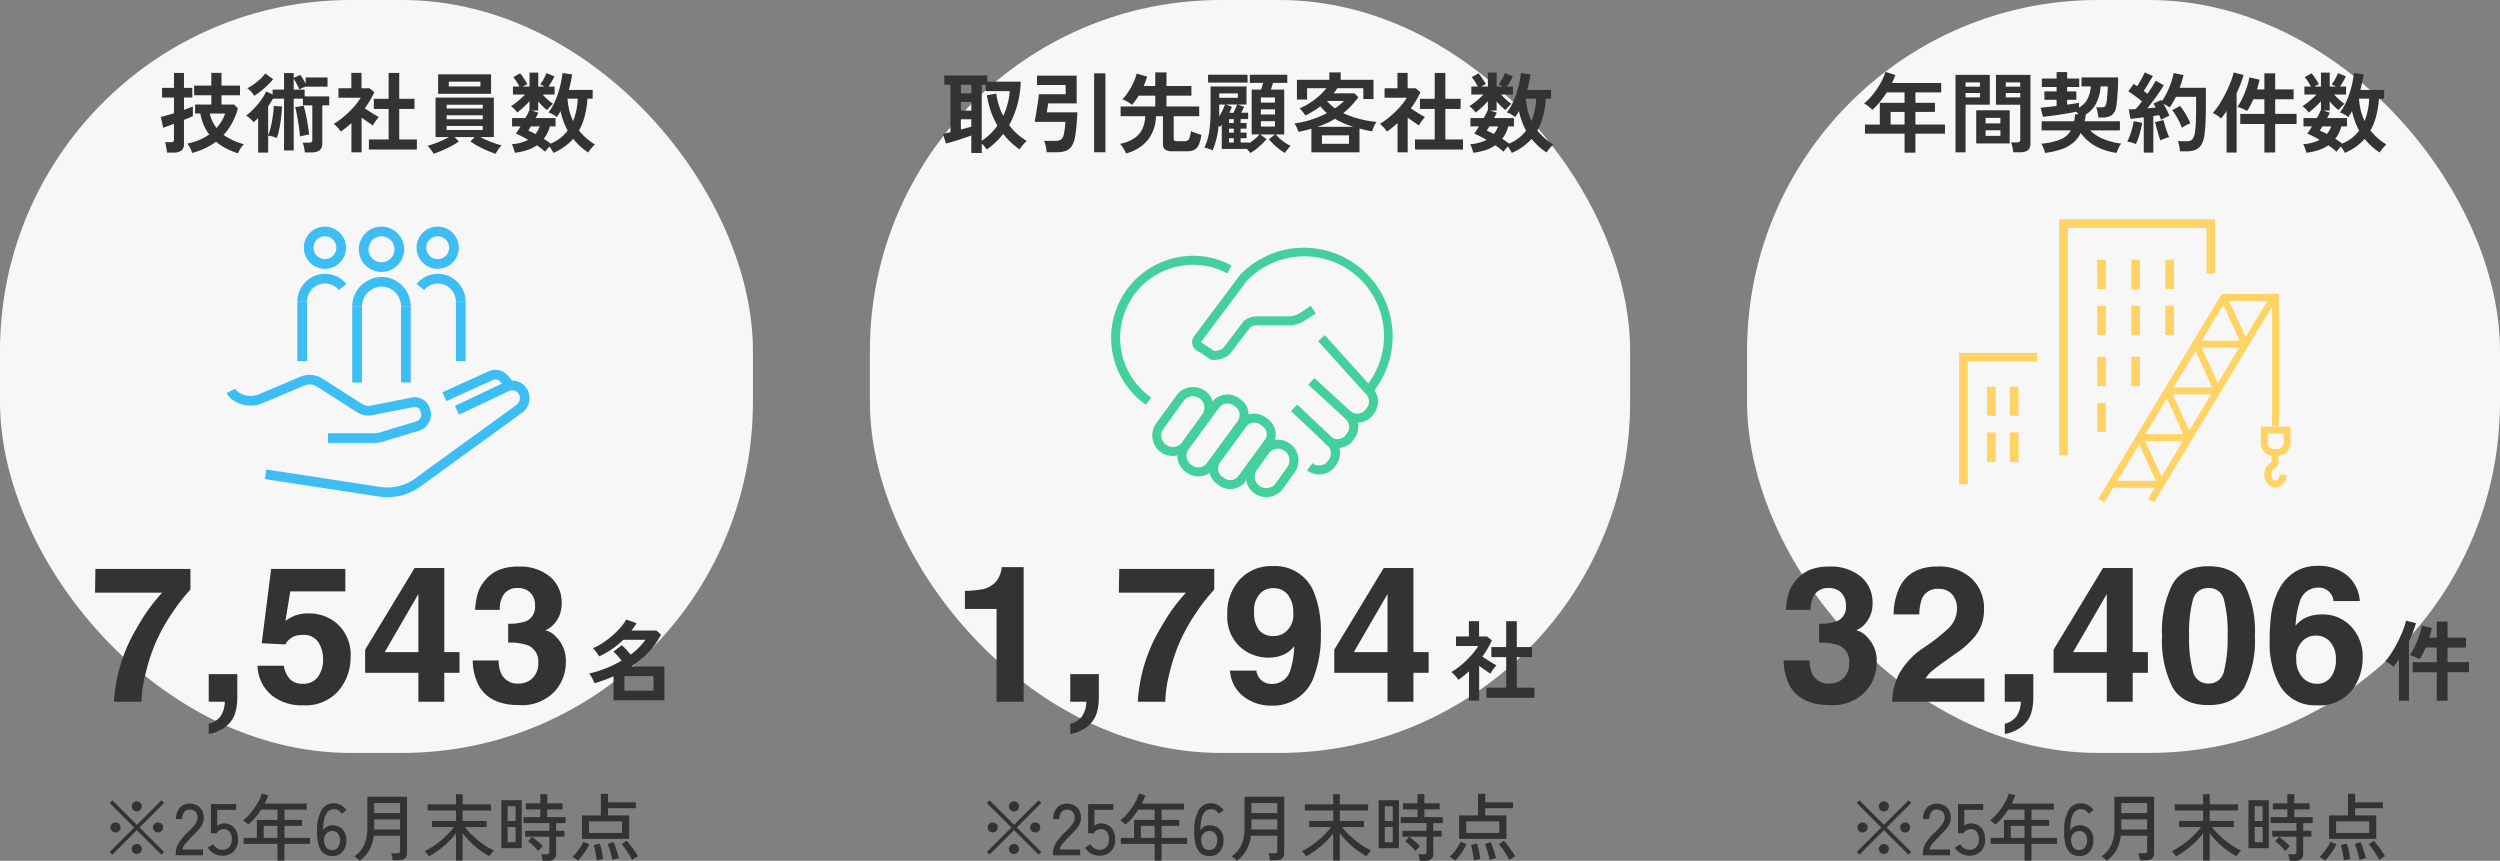 <svg xmlns="http://www.w3.org/2000/svg" width="342" height="117.76" viewBox="0 0 342 117.76">
  <rect x="0" y="0" width="342" height="117.76" fill="#808080" stroke="none"/>
  <g id="グループ_4635" data-name="グループ 4635" transform="translate(-2033 -756)">
    <rect id="長方形_1213" data-name="長方形 1213" width="103" height="103" rx="48" transform="translate(2033 756)" fill="#f7f7f7"/>
    <rect id="長方形_1214" data-name="長方形 1214" width="104" height="103" rx="48" transform="translate(2152 756)" fill="#f7f7f7"/>
    <rect id="長方形_1215" data-name="長方形 1215" width="103" height="103" rx="48" transform="translate(2272 756)" fill="#f7f7f7"/>
    <path id="パス_14507" data-name="パス 14507" d="M-19.008.972A10.452,10.452,0,0,1-20.6.318,7.265,7.265,0,0,1-22-.612,9.034,9.034,0,0,1-23.49.276a10.828,10.828,0,0,1-1.77.648,5.036,5.036,0,0,0-.276-.648A4.316,4.316,0,0,0-25.92-.36a7.819,7.819,0,0,0,2.988-1.248,5.974,5.974,0,0,1-.75-1.284,7.16,7.16,0,0,1-.462-1.572h-.72V-5.7h2.22V-6.972H-25v-1.32h2.352v-1.74h1.392v1.74h2.532v1.32h-2.532V-5.7h1.728l.516.528A9.44,9.44,0,0,1-19.8-3.186a7.929,7.929,0,0,1-1.176,1.638,8.834,8.834,0,0,0,2.8,1.284A2.494,2.494,0,0,0-18.7.378Q-18.912.756-19.008.972Zm-9.7-.1a4.514,4.514,0,0,0-.06-.456q-.048-.276-.1-.546a1.713,1.713,0,0,0-.126-.414h.792a.574.574,0,0,0,.342-.078.369.369,0,0,0,.1-.306V-3.06q-.5.192-.906.336t-.57.192L-29.556-4q.288-.06.768-.2l1.032-.312V-6.66h-1.632V-7.98h1.632v-2.04h1.368v2.04h1.14v1.32h-1.14v1.68q.42-.144.744-.27t.468-.2v1.332q-.132.072-.462.21t-.75.306V-.312a1.089,1.089,0,0,1-.354.906,1.706,1.706,0,0,1-1.074.282Zm6.768-3.36a5.6,5.6,0,0,0,1.188-1.98h-2.1A4.962,4.962,0,0,0-21.936-2.484Zm5.7,3.36V-3.852q-.156.156-.312.294t-.312.27a5.609,5.609,0,0,0-.474-.492,2.292,2.292,0,0,0-.558-.408,6.172,6.172,0,0,0,.792-.66,10.93,10.93,0,0,0,.792-.858,10.643,10.643,0,0,0,.69-.924,5.4,5.4,0,0,0,.474-.858l.888.408v-.66h1.56v-2.268h1.32v.66l.9-.408a3.511,3.511,0,0,1,.372.546q.2.354.36.666V-9.4h3v1.26h-3V-8.16q-.192.072-.438.186t-.414.21q-.072-.18-.21-.45t-.288-.552a4.952,4.952,0,0,0-.282-.474v1.5h1.5v.924h3.36v1.224h-.948V-.36Q-7.464.852-8.94.852h-.912a5.68,5.68,0,0,0-.114-.69,3.823,3.823,0,0,0-.186-.642h.864A.6.6,0,0,0-8.94-.558a.358.358,0,0,0,.108-.306V-5.592h-1.284V-6.5h-1.26V.588H-12.7V-6.5h-1.512q-.156.264-.318.522t-.342.51V-1.5a6.161,6.161,0,0,0,.252-.738q.132-.462.24-1.026t.186-1.146a10.046,10.046,0,0,0,.09-1.1l1.128.084Q-13-4.716-13.1-3.9t-.252,1.554a8.194,8.194,0,0,1-.33,1.218,4.293,4.293,0,0,0-.594-.2,3.8,3.8,0,0,0-.594-.114V.876Zm5.712-2.208q-.012-.348-.084-.9t-.168-1.152q-.1-.6-.2-1.128a7.553,7.553,0,0,0-.2-.828l1.152-.192q.12.348.24.858t.222,1.08q.1.57.18,1.1t.114.912a3.654,3.654,0,0,0-.4.06l-.48.1A3.393,3.393,0,0,0-10.524-1.332Zm-6.252-5.556a3.314,3.314,0,0,0-.426-.576,2.67,2.67,0,0,0-.51-.456,8.428,8.428,0,0,0,.948-.6,8.445,8.445,0,0,0,.876-.726,4.9,4.9,0,0,0,.624-.7l1.08.792a10.907,10.907,0,0,1-.75.8q-.438.426-.918.81A9.621,9.621,0,0,1-16.776-6.888ZM-1.092.456V-.924h2.7V-5.1H-.42V-6.48H1.608v-3.54H3.06v3.54H5.148V-5.1H3.06V-.924H5.472V.456ZM-3.48.84v-4q-.336.3-.7.594T-4.92-2a4.4,4.4,0,0,0-.456-.564,5.8,5.8,0,0,0-.516-.5,8.973,8.973,0,0,0,1.014-.69,12.863,12.863,0,0,0,1.05-.912,12.055,12.055,0,0,0,.936-1.008,6.838,6.838,0,0,0,.672-.954H-5.256v-1.3h1.764v-2.1H-2.1v2.1H-1l.648.54A11.684,11.684,0,0,1-1.656-5.184q.312.216.678.45t.7.432q.336.2.552.318a3.51,3.51,0,0,0-.282.33q-.162.21-.312.432t-.234.378q-.324-.216-.732-.5l-.8-.558V.84Zm19.716.2Q15.708.864,15.06.582T13.812-.024A8.675,8.675,0,0,1,12.8-.648l.576-.6H10.632l.576.6a7.412,7.412,0,0,1-1,.618q-.6.318-1.248.6t-1.2.462Q7.68.888,7.536.678T7.23.27a2.359,2.359,0,0,0-.306-.318q.36-.1.882-.282T8.88-.756a8.425,8.425,0,0,0,.972-.492H8.028v-5.4H16v5.4H14.16a9.778,9.778,0,0,0,.978.468q.546.228,1.068.408t.87.264a2.188,2.188,0,0,0-.312.336,5.1,5.1,0,0,0-.306.438Q16.32.888,16.236,1.044ZM8.376-7.164V-9.828h7.248v2.664ZM9.84-8.172h4.32v-.66H9.84ZM9.54-2.22h4.944v-.552H9.54Zm0-1.464h4.944v-.552H9.54Zm0-1.464h4.944v-.528H9.54ZM24.156.912Q24.072.744,23.922.5T23.6.036q-.156.18-.324.384t-.264.336q-.216-.2-.5-.426t-.624-.45A5.142,5.142,0,0,1,20.55.534,9.178,9.178,0,0,1,18.888.9q-.036-.144-.114-.378T18.612.066a1.6,1.6,0,0,0-.168-.342A5.75,5.75,0,0,0,20.7-.864a14.867,14.867,0,0,0-1.692-.864q.132-.168.3-.426t.348-.558H18.492v-1.14h1.824A9.106,9.106,0,0,0,20.88-4.98V-6.156a11.628,11.628,0,0,1-.828.84,9.686,9.686,0,0,1-.852.708,2.92,2.92,0,0,0-.258-.324q-.162-.18-.324-.33a2.317,2.317,0,0,0-.27-.222,6.655,6.655,0,0,0,.606-.414q.342-.258.69-.57t.636-.6H18.612V-8.16H19.5q-.18-.348-.408-.7a4.682,4.682,0,0,0-.432-.582l.936-.528a5.393,5.393,0,0,1,.36.468q.192.276.366.546a4.21,4.21,0,0,1,.27.474,4.705,4.705,0,0,0-.624.324h.912v-1.908h1.2V-8.16h.852a2.973,2.973,0,0,0-.312-.168q-.156-.072-.276-.12a7.442,7.442,0,0,0,.5-.78A5.906,5.906,0,0,0,23.208-10l1.08.444q-.144.312-.366.7t-.438.7h.828v1.092H22.68a9.677,9.677,0,0,0,.7.7,5.647,5.647,0,0,0,.726.57,4.8,4.8,0,0,0-.42.39,4.172,4.172,0,0,0-.4.462,6.922,6.922,0,0,1-.624-.546,8.1,8.1,0,0,1-.588-.642v1.248h-.888l.912.3q-.072.156-.168.342t-.2.39h2.712v1.14h-.78a4.58,4.58,0,0,1-.828,1.7q.264.156.5.324t.438.336A5.728,5.728,0,0,0,25.1-1.116a5.368,5.368,0,0,0,1-1.02,8.843,8.843,0,0,1-.576-1.284,11.378,11.378,0,0,1-.4-1.38q-.12.228-.246.426t-.258.39a3.157,3.157,0,0,0-.522-.354,3.41,3.41,0,0,0-.63-.282A6.146,6.146,0,0,0,24.2-5.784a11.219,11.219,0,0,0,.57-1.4,13.792,13.792,0,0,0,.4-1.464q.156-.726.228-1.362l1.32.192A20.81,20.81,0,0,1,26.268-7.7H29.52v1.2h-.708a13.436,13.436,0,0,1-.378,2.382,8.106,8.106,0,0,1-.786,1.974,8.225,8.225,0,0,0,2.172,1.9q-.156.156-.348.372t-.354.42a1.669,1.669,0,0,0-.21.312,8.133,8.133,0,0,1-1.122-.87,9.788,9.788,0,0,1-.93-.99A7.638,7.638,0,0,1,24.156.912Zm2.688-4.356a7.935,7.935,0,0,0,.444-1.47A10.343,10.343,0,0,0,27.48-6.5h-1.4a9.39,9.39,0,0,0,.252,1.62A7.487,7.487,0,0,0,26.844-3.444ZM21.7-1.668a3.767,3.767,0,0,0,.576-1.044H21.084q-.108.168-.2.318l-.162.27A9.6,9.6,0,0,1,21.7-1.668Z" transform="translate(2084.556 776)" fill="#333"/>
    <path id="パス_14508" data-name="パス 14508" d="M-37.788.924V-1.464q-.348.132-.81.288t-.96.312q-.5.156-.942.288t-.756.216l-.408-1.32q.156-.024.42-.09l.6-.15V-8.412h-.84v-1.26h5.868v.84h4.584A12.9,12.9,0,0,1-32.616-2.88a8.032,8.032,0,0,0,1.1,1.2A8.45,8.45,0,0,0-30.2-.72a4.863,4.863,0,0,0-.54.558,4.64,4.64,0,0,0-.444.606,11.9,11.9,0,0,1-1.2-.984,10.082,10.082,0,0,1-1.044-1.14A10.773,10.773,0,0,1-35.676.456a4.659,4.659,0,0,0-.282-.378,5.61,5.61,0,0,0-.4-.45v1.3ZM-36.36-.732A8.846,8.846,0,0,0-35.172-1.7a8.344,8.344,0,0,0,.96-1.116,11.374,11.374,0,0,1-.906-1.962,11.607,11.607,0,0,1-.534-2.19l1.284-.228a8.968,8.968,0,0,0,.948,3.048,9.532,9.532,0,0,0,.606-1.674,9.472,9.472,0,0,0,.282-1.71h-3.276v-.876h-.552ZM-39.216-2.28q.42-.108.792-.21t.636-.186V-3.684h-1.428Zm0-2.592h1.428V-6.048h-1.428Zm0-2.364h1.428V-8.412h-1.428ZM-27.48.828a4.337,4.337,0,0,0-.066-.516q-.054-.3-.126-.582a2.683,2.683,0,0,0-.156-.462h1.512a1.41,1.41,0,0,0,.8-.18,1.127,1.127,0,0,0,.378-.7A7.6,7.6,0,0,0-25-2.436q.06-.48.072-.888h-4.2q.06-.288.15-.81t.18-1.1q.09-.582.162-1.092t.084-.786h3.672v-1.26H-28.8V-9.648h5.424v3.792h-3.888q-.012.1-.054.33t-.078.486q-.036.252-.06.408h4.176q-.024.516-.066,1.116t-.1,1.188q-.06.588-.156,1.08A3.262,3.262,0,0,1-24.078.018a1.679,1.679,0,0,1-.822.63,3.658,3.658,0,0,1-1.224.18Zm6.492,0v-10.8h1.548V.828Zm4.368.156a4.568,4.568,0,0,0-.348-.672,3.369,3.369,0,0,0-.48-.636,5.316,5.316,0,0,0,1.956-.768,3.178,3.178,0,0,0,1.1-1.272,4.6,4.6,0,0,0,.4-1.74h-3.372V-5.436h4.74V-6.912h-2.268a7.43,7.43,0,0,1-.924,1.248,4.826,4.826,0,0,0-.624-.426,4.693,4.693,0,0,0-.672-.33,5.668,5.668,0,0,0,.606-.732,9.927,9.927,0,0,0,.576-.918,8.976,8.976,0,0,0,.468-.972,6.1,6.1,0,0,0,.294-.894l1.428.42a12.148,12.148,0,0,1-.468,1.284h1.584v-1.86h1.536v1.86H-7.68v1.32h-3.408v1.476h4.476V-4.1H-10.1V-1.02a.325.325,0,0,0,.09.258.568.568,0,0,0,.354.078h.96a1.047,1.047,0,0,0,.5-.1.674.674,0,0,0,.276-.4,5.253,5.253,0,0,0,.186-.888,4.011,4.011,0,0,0,.414.186q.258.1.534.192t.468.138A5.007,5.007,0,0,1-6.666-.2a1.414,1.414,0,0,1-.6.69,2.023,2.023,0,0,1-.966.2h-1.992A1.782,1.782,0,0,1-11.268.468a.875.875,0,0,1-.3-.744V-4.1h-.96A5.46,5.46,0,0,1-13.59-.912,5.685,5.685,0,0,1-16.62.984ZM.372.936A2.7,2.7,0,0,0,.168.66Q.048.516-.084.372H-3.528v-3.3a1.2,1.2,0,0,1-.114.144q-.066.072-.126.144-.048-.036-.09-.072a.75.75,0,0,0-.1-.072A11.372,11.372,0,0,1-4.776.576,4.5,4.5,0,0,0-5.34.342,3.965,3.965,0,0,0-5.9.192a8.044,8.044,0,0,0,.666-2.256,19.427,19.427,0,0,0,.174-2.76V-8.172h4.92V-5.7H-1.356l.888.312q-.084.192-.186.4t-.21.414H.084v.864H-.948v.54h.816V-2.4H-.948v.54h.816v.768H-.948V-.5H.216V-.4a9.063,9.063,0,0,0,.8-.594,4.348,4.348,0,0,0,.624-.618H.564V-7.74H1.848q.156-.432.288-.924H.312V-9.78H5.436v1.116H3.492q-.072.2-.15.456T3.18-7.74H5.016v6.132H3.852a5.96,5.96,0,0,0,.942.882A5.522,5.522,0,0,0,5.9-.048,4.779,4.779,0,0,0,5.478.42q-.234.288-.378.5A7.119,7.119,0,0,1,3.948.09,8.041,8.041,0,0,1,2.928-.96l.828-.648H1.74L2.6-.96A10.484,10.484,0,0,1,1.548.09,6.891,6.891,0,0,1,.372.936ZM-5.4-8.7V-9.78H0V-8.7Zm1.524,2.076h2.544v-.6H-3.876Zm5.7,3.936H3.756V-3.42H1.824Zm0-1.656H3.756v-.7H1.824Zm0-1.62H3.756v-.7H1.824ZM-2.484-4.572h.552q.144-.276.282-.57A4.611,4.611,0,0,0-1.428-5.7H-2.976l.84.312q-.072.192-.162.4T-2.484-4.572Zm-1.4.492A6.687,6.687,0,0,0-3.42-4.9a8.245,8.245,0,0,0,.336-.8h-.792v1.356Q-3.876-4.212-3.888-4.08ZM-2.532-.5h.648v-.588h-.648Zm0-1.356h.648V-2.4h-.648Zm0-1.308h.648v-.54h-.648ZM8.736.84V-2.388q-.42.12-.87.228t-.906.2q-.084-.264-.222-.588A2.186,2.186,0,0,0,6.4-3.108a13.076,13.076,0,0,0,2.322-.528,14.134,14.134,0,0,0,2.142-.888,5.857,5.857,0,0,1-.9-.936A11.766,11.766,0,0,1,7.9-4.2a2.2,2.2,0,0,0-.2-.306Q7.56-4.692,7.4-4.884a2.1,2.1,0,0,0-.288-.3,7.886,7.886,0,0,0,1.422-.738A10.1,10.1,0,0,0,9.81-6.9a8.522,8.522,0,0,0,.978-1.032H8.148v1.548H6.756v-2.7h4.428v-1.008h1.56v1.008h4.488v2.64H15.84V-7.932H12.288q-.12.18-.246.354t-.258.342h2.832l.54.528A10.979,10.979,0,0,1,13.1-4.524a12.538,12.538,0,0,0,2.238.8,14.209,14.209,0,0,0,2.322.4,1.861,1.861,0,0,0-.246.366,4.11,4.11,0,0,0-.222.486,3.992,3.992,0,0,0-.144.444Q16.62-2.1,16.188-2.2t-.876-.216V.84Zm1.44-1.164h3.7V-1.488h-3.7ZM9.564-2.652h4.92a13.567,13.567,0,0,1-1.3-.474,10.312,10.312,0,0,1-1.224-.618,10.5,10.5,0,0,1-1.152.606A13.247,13.247,0,0,1,9.564-2.652Zm2.412-2.532q.348-.24.66-.492a7.3,7.3,0,0,0,.576-.516h-2.34A5.182,5.182,0,0,0,11.976-5.184ZM22.908.456V-.924h2.7V-5.1H23.58V-6.48h2.028v-3.54H27.06v3.54h2.088V-5.1H27.06V-.924h2.412V.456ZM20.52.84v-4q-.336.3-.7.594T19.08-2a4.4,4.4,0,0,0-.456-.564,5.8,5.8,0,0,0-.516-.5,8.973,8.973,0,0,0,1.014-.69,12.863,12.863,0,0,0,1.05-.912,12.055,12.055,0,0,0,.936-1.008,6.838,6.838,0,0,0,.672-.954H18.744v-1.3h1.764v-2.1H21.9v2.1H23l.648.54a11.684,11.684,0,0,1-1.308,2.208q.312.216.678.45t.7.432q.336.2.552.318a3.51,3.51,0,0,0-.282.33q-.162.21-.312.432t-.234.378q-.324-.216-.732-.5l-.8-.558V.84ZM36.156.912Q36.072.744,35.922.5T35.6.036q-.156.18-.324.384t-.264.336q-.216-.2-.5-.426t-.624-.45A5.142,5.142,0,0,1,32.55.534,9.178,9.178,0,0,1,30.888.9q-.036-.144-.114-.378T30.612.066a1.6,1.6,0,0,0-.168-.342A5.75,5.75,0,0,0,32.7-.864a14.867,14.867,0,0,0-1.692-.864q.132-.168.3-.426t.348-.558H30.492v-1.14h1.824A9.107,9.107,0,0,0,32.88-4.98V-6.156a11.629,11.629,0,0,1-.828.84,9.687,9.687,0,0,1-.852.708,2.92,2.92,0,0,0-.258-.324q-.162-.18-.324-.33a2.317,2.317,0,0,0-.27-.222,6.655,6.655,0,0,0,.606-.414q.342-.258.69-.57t.636-.6H30.612V-8.16H31.5q-.18-.348-.408-.7a4.682,4.682,0,0,0-.432-.582l.936-.528a5.393,5.393,0,0,1,.36.468q.192.276.366.546a4.209,4.209,0,0,1,.27.474,4.705,4.705,0,0,0-.624.324h.912v-1.908h1.2V-8.16h.852a2.973,2.973,0,0,0-.312-.168q-.156-.072-.276-.12a7.442,7.442,0,0,0,.5-.78A5.906,5.906,0,0,0,35.208-10l1.08.444q-.144.312-.366.7t-.438.7h.828v1.092H34.68a9.678,9.678,0,0,0,.7.7,5.647,5.647,0,0,0,.726.57,4.8,4.8,0,0,0-.42.39,4.172,4.172,0,0,0-.4.462,6.922,6.922,0,0,1-.624-.546,8.1,8.1,0,0,1-.588-.642v1.248h-.888l.912.3q-.072.156-.168.342t-.2.39h2.712v1.14h-.78a4.58,4.58,0,0,1-.828,1.7q.264.156.5.324t.438.336A5.728,5.728,0,0,0,37.1-1.116a5.368,5.368,0,0,0,1-1.02,8.843,8.843,0,0,1-.576-1.284,11.378,11.378,0,0,1-.4-1.38q-.12.228-.246.426t-.258.39a3.157,3.157,0,0,0-.522-.354,3.41,3.41,0,0,0-.63-.282A6.146,6.146,0,0,0,36.2-5.784a11.219,11.219,0,0,0,.57-1.4,13.792,13.792,0,0,0,.4-1.464q.156-.726.228-1.362l1.32.192A20.809,20.809,0,0,1,38.268-7.7H41.52v1.2h-.708a13.435,13.435,0,0,1-.378,2.382,8.106,8.106,0,0,1-.786,1.974,8.225,8.225,0,0,0,2.172,1.9q-.156.156-.348.372t-.354.42a1.669,1.669,0,0,0-.21.312,8.133,8.133,0,0,1-1.122-.87,9.788,9.788,0,0,1-.93-.99A7.638,7.638,0,0,1,36.156.912Zm2.688-4.356a7.935,7.935,0,0,0,.444-1.47A10.343,10.343,0,0,0,39.48-6.5h-1.4a9.391,9.391,0,0,0,.252,1.62A7.487,7.487,0,0,0,38.844-3.444ZM33.7-1.668a3.767,3.767,0,0,0,.576-1.044H33.084q-.108.168-.2.318l-.162.27A9.6,9.6,0,0,1,33.7-1.668Z" transform="translate(2203.664 776)" fill="#333"/>
    <path id="パス_14509" data-name="パス 14509" d="M-30.084.888v-2.6H-35.5V-2.964h2.028V-5.94h3.384V-7.356H-32.52a12.764,12.764,0,0,1-.93,1.29,10.5,10.5,0,0,1-1.038,1.1,5.447,5.447,0,0,0-.5-.456,3.4,3.4,0,0,0-.642-.42A8.422,8.422,0,0,0-34.38-7.122a10.812,10.812,0,0,0,1.026-1.536,8.033,8.033,0,0,0,.654-1.506l1.356.42a11.135,11.135,0,0,1-.468,1.1h6.744v1.284H-28.6V-5.94h2.676v1.248H-28.6v1.728h4.044v1.248H-28.6v2.6Zm-1.908-3.852h1.908V-4.692h-1.908ZM-15.216.828a3.8,3.8,0,0,0-.06-.45q-.048-.258-.108-.5a2.251,2.251,0,0,0-.132-.4h.8a.571.571,0,0,0,.348-.084A.344.344,0,0,0-14.256-.9V-5.676H-17.58v-4.08h4.716V-.384a1.169,1.169,0,0,1-.33.918,1.6,1.6,0,0,1-1.074.294Zm-7.9.012v-10.6h4.692v4.08h-3.312V.84ZM-20.28-.372V-4.92H-15.7V-.372ZM-19-1.416h2.028v-.768H-19Zm0-1.7h2.028v-.756H-19Zm2.76-3.564h1.98v-.6h-1.98Zm-5.5,0h1.968v-.6h-1.968Zm5.5-1.464h1.98v-.588h-1.98Zm-5.5,0h1.968v-.588h-1.968ZM-10.86.924a4.489,4.489,0,0,0-.2-.63,3.7,3.7,0,0,0-.312-.63,9.646,9.646,0,0,0,2.6-.582A2.882,2.882,0,0,0-7.332-2.16h-4V-3.408h4.44q.084-.432.144-.96l.48.012-.162-.186A1.786,1.786,0,0,0-6.6-4.716q-.444.1-1.038.2t-1.23.2q-.636.1-1.23.174t-1.05.126l-.324-1.248q.4-.036.972-.1t1.212-.144v-.84h-1.668V-7.5h1.668v-.6H-11.3V-9.252h2.016v-.888h1.44v.888h1.656V-8.1H-7.848v.6h1.26v1.152h-1.26v.66q.492-.06.912-.126l.72-.114-.012.648A2.908,2.908,0,0,0-5.1-6.372a4.535,4.535,0,0,0,.492-1.812H-5.88V-9.408H-.864q0,.444-.018,1.014t-.06,1.152q-.042.582-.09,1.08t-.108.81a1.677,1.677,0,0,1-.624,1.128,2.3,2.3,0,0,1-1.272.3h-.54a4,4,0,0,0-.06-.456q-.048-.264-.108-.528a1.876,1.876,0,0,0-.132-.408h.588a1.857,1.857,0,0,0,.462-.042A.349.349,0,0,0-2.6-5.532a1.362,1.362,0,0,0,.12-.384q.036-.168.072-.456t.06-.63q.024-.342.042-.654t.018-.528h-.972A6.114,6.114,0,0,1-3.87-5.856,4.108,4.108,0,0,1-5.328-4.308H-5.3a7.3,7.3,0,0,1-.144.9H-.624V-2.16H-4.692A5.606,5.606,0,0,0-2.784-.948,9.383,9.383,0,0,0-.456-.36,3.4,3.4,0,0,0-.8.24,7.2,7.2,0,0,0-1.08.912,8.271,8.271,0,0,1-3.9.024,6.13,6.13,0,0,1-5.988-1.812,4.023,4.023,0,0,1-7.032-.456a5.08,5.08,0,0,1-1.59.87A11.688,11.688,0,0,1-10.86.924ZM2.64.876V-3.948q-.516.06-1,.12t-.828.084L.588-5.04q.192,0,.432-.012l.5-.024q.192-.2.42-.474T2.4-6.132Q2-6.456,1.494-6.84A11.64,11.64,0,0,0,.528-7.5l.72-1.02q.108.072.234.15l.258.162q.18-.276.378-.624t.372-.69q.174-.342.27-.57L3.888-9.6q-.288.5-.624,1.056t-.636.972q.144.108.276.21t.24.2q.36-.528.666-1.008t.462-.792l1.1.624q-.24.432-.618.978t-.8,1.11q-.42.564-.816,1.068.312-.024.6-.054l.528-.054a3.213,3.213,0,0,0-.15-.288l-.15-.252,1.044-.492a.433.433,0,0,0,.054.084.433.433,0,0,1,.054.084,8.193,8.193,0,0,0,.708-1.218A12.207,12.207,0,0,0,6.39-8.748a8.458,8.458,0,0,0,.33-1.26l1.356.276q-.1.408-.228.852t-.3.888h3.588v2.076q0,1.044-.018,1.8T11.064-2.8q-.036.564-.1,1.044a3.758,3.758,0,0,1-.4,1.47,1.74,1.74,0,0,1-.8.756A2.919,2.919,0,0,1,8.568.7h-.96a5,5,0,0,0-.12-.714,4.076,4.076,0,0,0-.2-.666h1.26a.978.978,0,0,0,.72-.24,1.935,1.935,0,0,0,.372-.984,12.462,12.462,0,0,0,.126-1.434Q9.8-4.284,9.8-5.916v-.84H7.032q-.192.4-.408.768a6.349,6.349,0,0,1-.456.684,3.564,3.564,0,0,0-.384-.252q-.228-.132-.444-.24.24.408.462.852a6.665,6.665,0,0,1,.342.792q-.228.084-.576.246A5.82,5.82,0,0,0,5-3.612l-.108-.3q-.06-.168-.132-.336l-.384.054-.432.066v5ZM1.56-.3A6.005,6.005,0,0,0,.972-.5a3.321,3.321,0,0,0-.6-.132,4.965,4.965,0,0,0,.372-.816q.18-.492.318-1.02a8.409,8.409,0,0,0,.2-.96L2.412-3.2a7.555,7.555,0,0,1-.186.984q-.138.552-.312,1.062A6.365,6.365,0,0,1,1.56-.3Zm6.3-2.208a7.709,7.709,0,0,0-.354-.822q-.222-.45-.48-.876a6.846,6.846,0,0,0-.5-.726l1.08-.576a8.544,8.544,0,0,1,.78,1.14,10.554,10.554,0,0,1,.624,1.236,5,5,0,0,0-.606.276A3.251,3.251,0,0,0,7.86-2.508ZM4.908-.78q-.108-.312-.252-.786t-.27-.948q-.126-.474-.2-.774L5.34-3.576q.072.3.2.744t.288.882a7.652,7.652,0,0,0,.288.714,2.189,2.189,0,0,0-.39.108q-.234.084-.456.174A2.905,2.905,0,0,0,4.908-.78ZM19.14.864v-3.9h-3.3v-1.38h3.3v-2H17.628q-.192.444-.408.852t-.444.756a4.649,4.649,0,0,0-.636-.33,3.97,3.97,0,0,0-.684-.234,8.871,8.871,0,0,0,.684-1.206,12.81,12.81,0,0,0,.588-1.452,9.25,9.25,0,0,0,.36-1.386L18.48-9.1q-.072.336-.162.666t-.186.666H19.14v-2.2h1.476v2.2h2.52V-6.42h-2.52v2h2.928v1.38H20.616v3.9Zm-5.172,0V-4.812q-.192.3-.39.564T13.2-3.78a2.668,2.668,0,0,0-.5-.42,3.845,3.845,0,0,0-.612-.348,8.458,8.458,0,0,0,.876-1.158,16.732,16.732,0,0,0,.846-1.482q.4-.792.7-1.554a9.349,9.349,0,0,0,.432-1.35l1.356.348q-.156.552-.4,1.188t-.558,1.284V.864ZM30.156.912Q30.072.744,29.922.5T29.6.036q-.156.18-.324.384t-.264.336q-.216-.2-.5-.426t-.624-.45A5.142,5.142,0,0,1,26.55.534,9.178,9.178,0,0,1,24.888.9q-.036-.144-.114-.378T24.612.066a1.6,1.6,0,0,0-.168-.342A5.75,5.75,0,0,0,26.7-.864a14.867,14.867,0,0,0-1.692-.864q.132-.168.3-.426t.348-.558H24.492v-1.14h1.824A9.106,9.106,0,0,0,26.88-4.98V-6.156a11.628,11.628,0,0,1-.828.84,9.686,9.686,0,0,1-.852.708,2.92,2.92,0,0,0-.258-.324q-.162-.18-.324-.33a2.317,2.317,0,0,0-.27-.222,6.655,6.655,0,0,0,.606-.414q.342-.258.69-.57t.636-.6H24.612V-8.16H25.5q-.18-.348-.408-.7a4.682,4.682,0,0,0-.432-.582l.936-.528a5.393,5.393,0,0,1,.36.468q.192.276.366.546a4.21,4.21,0,0,1,.27.474,4.705,4.705,0,0,0-.624.324h.912v-1.908h1.2V-8.16h.852a2.973,2.973,0,0,0-.312-.168q-.156-.072-.276-.12a7.442,7.442,0,0,0,.5-.78A5.906,5.906,0,0,0,29.208-10l1.08.444q-.144.312-.366.7t-.438.7h.828v1.092H28.68a9.677,9.677,0,0,0,.7.7,5.647,5.647,0,0,0,.726.57,4.8,4.8,0,0,0-.42.39,4.172,4.172,0,0,0-.4.462,6.922,6.922,0,0,1-.624-.546,8.1,8.1,0,0,1-.588-.642v1.248h-.888l.912.3q-.072.156-.168.342t-.2.39h2.712v1.14h-.78a4.58,4.58,0,0,1-.828,1.7q.264.156.5.324t.438.336A5.728,5.728,0,0,0,31.1-1.116a5.368,5.368,0,0,0,1-1.02,8.843,8.843,0,0,1-.576-1.284,11.378,11.378,0,0,1-.4-1.38q-.12.228-.246.426t-.258.39a3.157,3.157,0,0,0-.522-.354,3.41,3.41,0,0,0-.63-.282A6.146,6.146,0,0,0,30.2-5.784a11.219,11.219,0,0,0,.57-1.4,13.792,13.792,0,0,0,.4-1.464q.156-.726.228-1.362l1.32.192A20.809,20.809,0,0,1,32.268-7.7H35.52v1.2h-.708a13.435,13.435,0,0,1-.378,2.382,8.106,8.106,0,0,1-.786,1.974,8.225,8.225,0,0,0,2.172,1.9q-.156.156-.348.372t-.354.42a1.669,1.669,0,0,0-.21.312,8.133,8.133,0,0,1-1.122-.87,9.788,9.788,0,0,1-.93-.99A7.638,7.638,0,0,1,30.156.912Zm2.688-4.356a7.935,7.935,0,0,0,.444-1.47A10.343,10.343,0,0,0,33.48-6.5h-1.4a9.391,9.391,0,0,0,.252,1.62A7.487,7.487,0,0,0,32.844-3.444ZM27.7-1.668a3.767,3.767,0,0,0,.576-1.044H27.084q-.108.168-.2.318l-.162.27A9.6,9.6,0,0,1,27.7-1.668Z" transform="translate(2323.628 776)" fill="#333"/>
    <path id="パス_14518" data-name="パス 14518" d="M-28.695-.08l-3.36-3.35L-35.4-.09l-.37-.36,3.35-3.35-3.34-3.34.36-.37,3.35,3.34,3.36-3.35.36.37-3.35,3.35,3.36,3.35ZM-32.065-6a.671.671,0,0,1-.485-.2.658.658,0,0,1-.205-.49.642.642,0,0,1,.205-.485.68.68,0,0,1,.485-.2.675.675,0,0,1,.49.2.65.65,0,0,1,.2.485.666.666,0,0,1-.2.49A.666.666,0,0,1-32.065-6Zm-2.91,2.88a.671.671,0,0,1-.485-.2.647.647,0,0,1-.205-.48.658.658,0,0,1,.205-.49.671.671,0,0,1,.485-.2.666.666,0,0,1,.49.2.666.666,0,0,1,.2.49.655.655,0,0,1-.2.48A.666.666,0,0,1-34.975-3.12Zm5.82,0a.671.671,0,0,1-.485-.2.647.647,0,0,1-.205-.48.658.658,0,0,1,.205-.49.671.671,0,0,1,.485-.2.666.666,0,0,1,.49.2.666.666,0,0,1,.2.49.655.655,0,0,1-.2.48A.666.666,0,0,1-29.155-3.12Zm-2.91,2.94a.663.663,0,0,1-.485-.2.663.663,0,0,1-.205-.485.642.642,0,0,1,.205-.485.68.68,0,0,1,.485-.195.675.675,0,0,1,.49.195.65.65,0,0,1,.2.485.671.671,0,0,1-.2.485A.658.658,0,0,1-32.065-.18Zm5.33.18V-.28A2.641,2.641,0,0,1-26.31-1.7a7.7,7.7,0,0,1,1.235-1.45q.34-.33.635-.655a4.027,4.027,0,0,0,.485-.645,1.3,1.3,0,0,0,.2-.62,1.139,1.139,0,0,0-.27-.88,1.109,1.109,0,0,0-.82-.29.888.888,0,0,0-.73.335,1.488,1.488,0,0,0-.27.955h-.85a2.207,2.207,0,0,1,.515-1.545,1.723,1.723,0,0,1,1.335-.565,2.162,2.162,0,0,1,1.025.235,1.647,1.647,0,0,1,.69.685,2.109,2.109,0,0,1,.225,1.09,1.891,1.891,0,0,1-.23.875,3.937,3.937,0,0,1-.57.785q-.35.38-.78.8-.48.49-.875.945a1.84,1.84,0,0,0-.465.855h2.82V0Zm6.36.06a2.285,2.285,0,0,1-1.135-.3,2.192,2.192,0,0,1-.835-.81l.72-.46a1.85,1.85,0,0,0,.54.55,1.281,1.281,0,0,0,.71.2,1.239,1.239,0,0,0,.975-.375,1.53,1.53,0,0,0,.335-1.055,1.569,1.569,0,0,0-.3-1.02,1,1,0,0,0-.815-.36,1.148,1.148,0,0,0-.575.15.842.842,0,0,0-.375.41h-.79V-7h3.45v.79h-2.59v2.19a1.316,1.316,0,0,1,.89-.34,1.988,1.988,0,0,1,1,.25,1.765,1.765,0,0,1,.695.735,2.521,2.521,0,0,1,.255,1.185A2.227,2.227,0,0,1-18.81-.52,2.146,2.146,0,0,1-20.375.06Zm7.56.67V-1.56h-4.63v-.82h1.81V-4.83h2.82V-6.24h-2.24a10.56,10.56,0,0,1-.81,1.105,7.111,7.111,0,0,1-.94.935q-.12-.11-.33-.29a2.2,2.2,0,0,0-.4-.28A6.737,6.737,0,0,0-16.42-5.86a9.027,9.027,0,0,0,.895-1.31,6.836,6.836,0,0,0,.57-1.29l.87.27q-.1.28-.225.56t-.265.56h5.77v.83h-3.06v1.41h2.41v.81h-2.41v1.64h3.49v.82h-3.49V.73ZM-14.7-2.38h1.88V-4.02H-14.7ZM-5.3.11a2.165,2.165,0,0,1-.83-.16A1.643,1.643,0,0,1-6.81-.6a2.794,2.794,0,0,1-.45-1.065A7.178,7.178,0,0,1-7.4-3.37a5.549,5.549,0,0,1,.63-2.845,1.89,1.89,0,0,1,1.68-.9,1.871,1.871,0,0,1,.975.265,2.272,2.272,0,0,1,.725.675l-.64.5a1.588,1.588,0,0,0-.445-.46,1.065,1.065,0,0,0-.605-.17,1.113,1.113,0,0,0-.875.365,2.2,2.2,0,0,0-.465,1.02,7.736,7.736,0,0,0-.15,1.515,1.327,1.327,0,0,1,.535-.515,1.552,1.552,0,0,1,.745-.185,1.894,1.894,0,0,1,.97.25,1.8,1.8,0,0,1,.68.705,2.243,2.243,0,0,1,.25,1.1,2.514,2.514,0,0,1-.24,1.12,1.887,1.887,0,0,1-.67.77A1.791,1.791,0,0,1-5.3.11Zm-.05-.82a.936.936,0,0,0,.81-.39,1.6,1.6,0,0,0,.28-.96,1.375,1.375,0,0,0-.29-.915.945.945,0,0,0-.76-.345,1.08,1.08,0,0,0-.85.375,1.223,1.223,0,0,0-.28.955,1.643,1.643,0,0,0,.33.95A.945.945,0,0,0-5.345-.71ZM-1.575.76A2.668,2.668,0,0,0-1.9.43,1.9,1.9,0,0,0-2.295.15,3.906,3.906,0,0,0-.965-1.4a5.5,5.5,0,0,0,.44-2.35V-8.01h5.43V-.29q0,.97-1.14.97h-.81a4.419,4.419,0,0,0-.085-.5A2.566,2.566,0,0,0,2.735-.27h.82a.491.491,0,0,0,.31-.075.36.36,0,0,0,.09-.285V-2.67H.345A5.16,5.16,0,0,1-.27-.68,4.8,4.8,0,0,1-1.575.76ZM.405-3.52h3.55V-4.91H.415v1.15q0,.06,0,.12T.405-3.52Zm.01-2.25h3.54V-7.14H.415ZM11.605.72V-2.99a11.454,11.454,0,0,1-1.68,1.74A13.014,13.014,0,0,1,7.9.16,1.655,1.655,0,0,0,7.73-.09Q7.615-.24,7.5-.375a1.311,1.311,0,0,0-.19-.185,8.615,8.615,0,0,0,1.11-.625A12.293,12.293,0,0,0,9.52-2a12.678,12.678,0,0,0,1-.925,9,9,0,0,0,.8-.93h-3V-4.7h3.29V-6.13H7.725v-.84h3.88V-8.35h.91v1.38h3.87v.84h-3.87V-4.7h3.29v.84h-2.99a10.193,10.193,0,0,0,1.13,1.225A12.828,12.828,0,0,0,15.35-1.5a10.127,10.127,0,0,0,1.465.86,1.323,1.323,0,0,0-.225.21q-.135.15-.255.305a2.772,2.772,0,0,0-.18.255,11.993,11.993,0,0,1-1.28-.82A10.909,10.909,0,0,1,13.61-1.77a11.059,11.059,0,0,1-1.1-1.26V.72Zm11.85.04A3.565,3.565,0,0,0,23.37.29a3.819,3.819,0,0,0-.125-.43h.74a.5.5,0,0,0,.3-.07.328.328,0,0,0,.09-.27V-2.54h-3.31v-.81h3.31V-4.4h-3.53v-.82h2.29V-6.27h-1.98V-7.1h1.98V-8.36h.95V-7.1h2.09v.83h-2.09v1.05H26.6v.82h-1.3v1.05h1.13v.81h-1.13V-.19a.9.9,0,0,1-.27.7A1.2,1.2,0,0,1,24.2.76ZM17.815-.97V-7.53H20.6V-.97Zm.85-.82h1.09V-3.87h-1.09Zm0-2.9h1.09V-6.71h-1.09Zm4.19,4.12a4.657,4.657,0,0,0-.42-.485q-.25-.255-.51-.485a4.473,4.473,0,0,0-.47-.37l.55-.61q.24.17.52.4t.535.46a3.743,3.743,0,0,1,.415.43q-.07.06-.2.2t-.255.27A1.832,1.832,0,0,0,22.855-.57Zm5.98-1.67V-5.45h2.59V-8.41h.98v1.17h3.8v.8H32.4v.99h2.9v3.21Zm.97-.81h4.52V-4.63h-4.52ZM28.305.72A2.57,2.57,0,0,0,28.08.55q-.145-.1-.3-.19a1.721,1.721,0,0,0-.265-.13,4.573,4.573,0,0,0,.56-.585,8.119,8.119,0,0,0,.56-.77,5.329,5.329,0,0,0,.4-.725l.82.35a8.985,8.985,0,0,1-.45.79q-.26.41-.545.78A7.756,7.756,0,0,1,28.305.72Zm7.4-.06a7.492,7.492,0,0,0-.39-.71q-.25-.41-.525-.8a5.549,5.549,0,0,0-.515-.64l.67-.5q.26.28.56.67t.57.78a5.82,5.82,0,0,1,.42.69,2.5,2.5,0,0,0-.255.14q-.165.1-.315.2A1.505,1.505,0,0,0,35.705.66Zm-2.7,0q-.05-.3-.16-.72T32.6-.885a5.75,5.75,0,0,0-.245-.635l.79-.29q.14.3.28.7t.26.8q.12.4.19.71A1.682,1.682,0,0,0,33.6.46q-.175.05-.34.1T33.005.66Zm-2.14.05q-.03-.28-.1-.685t-.155-.8a5.522,5.522,0,0,0-.165-.625l.82-.2a5.505,5.505,0,0,1,.195.645q.1.385.17.775t.1.7q-.09.01-.26.045l-.34.07A1.647,1.647,0,0,0,30.865.71Z" transform="translate(2083.775 873)" fill="#333"/>
    <path id="パス_14517" data-name="パス 14517" d="M-28.695-.08l-3.36-3.35L-35.4-.09l-.37-.36,3.35-3.35-3.34-3.34.36-.37,3.35,3.34,3.36-3.35.36.37-3.35,3.35,3.36,3.35ZM-32.065-6a.671.671,0,0,1-.485-.2.658.658,0,0,1-.205-.49.642.642,0,0,1,.205-.485.68.68,0,0,1,.485-.2.675.675,0,0,1,.49.2.65.65,0,0,1,.2.485.666.666,0,0,1-.2.49A.666.666,0,0,1-32.065-6Zm-2.91,2.88a.671.671,0,0,1-.485-.2.647.647,0,0,1-.205-.48.658.658,0,0,1,.205-.49.671.671,0,0,1,.485-.2.666.666,0,0,1,.49.2.666.666,0,0,1,.2.49.655.655,0,0,1-.2.48A.666.666,0,0,1-34.975-3.12Zm5.82,0a.671.671,0,0,1-.485-.2.647.647,0,0,1-.205-.48.658.658,0,0,1,.205-.49.671.671,0,0,1,.485-.2.666.666,0,0,1,.49.2.666.666,0,0,1,.2.49.655.655,0,0,1-.2.48A.666.666,0,0,1-29.155-3.12Zm-2.91,2.94a.663.663,0,0,1-.485-.2.663.663,0,0,1-.205-.485.642.642,0,0,1,.205-.485.68.68,0,0,1,.485-.195.675.675,0,0,1,.49.195.65.65,0,0,1,.2.485.671.671,0,0,1-.2.485A.658.658,0,0,1-32.065-.18Zm5.33.18V-.28A2.641,2.641,0,0,1-26.31-1.7a7.7,7.7,0,0,1,1.235-1.45q.34-.33.635-.655a4.027,4.027,0,0,0,.485-.645,1.3,1.3,0,0,0,.2-.62,1.139,1.139,0,0,0-.27-.88,1.109,1.109,0,0,0-.82-.29.888.888,0,0,0-.73.335,1.488,1.488,0,0,0-.27.955h-.85a2.207,2.207,0,0,1,.515-1.545,1.723,1.723,0,0,1,1.335-.565,2.162,2.162,0,0,1,1.025.235,1.647,1.647,0,0,1,.69.685,2.109,2.109,0,0,1,.225,1.09,1.891,1.891,0,0,1-.23.875,3.937,3.937,0,0,1-.57.785q-.35.38-.78.8-.48.49-.875.945a1.84,1.84,0,0,0-.465.855h2.82V0Zm6.36.06a2.285,2.285,0,0,1-1.135-.3,2.192,2.192,0,0,1-.835-.81l.72-.46a1.85,1.85,0,0,0,.54.55,1.281,1.281,0,0,0,.71.2,1.239,1.239,0,0,0,.975-.375,1.53,1.53,0,0,0,.335-1.055,1.569,1.569,0,0,0-.3-1.02,1,1,0,0,0-.815-.36,1.148,1.148,0,0,0-.575.15.842.842,0,0,0-.375.41h-.79V-7h3.45v.79h-2.59v2.19a1.316,1.316,0,0,1,.89-.34,1.988,1.988,0,0,1,1,.25,1.765,1.765,0,0,1,.695.735,2.521,2.521,0,0,1,.255,1.185A2.227,2.227,0,0,1-18.81-.52,2.146,2.146,0,0,1-20.375.06Zm7.56.67V-1.56h-4.63v-.82h1.81V-4.83h2.82V-6.24h-2.24a10.56,10.56,0,0,1-.81,1.105,7.111,7.111,0,0,1-.94.935q-.12-.11-.33-.29a2.2,2.2,0,0,0-.4-.28A6.737,6.737,0,0,0-16.42-5.86a9.027,9.027,0,0,0,.895-1.31,6.836,6.836,0,0,0,.57-1.29l.87.27q-.1.28-.225.56t-.265.56h5.77v.83h-3.06v1.41h2.41v.81h-2.41v1.64h3.49v.82h-3.49V.73ZM-14.7-2.38h1.88V-4.02H-14.7ZM-5.3.11a2.165,2.165,0,0,1-.83-.16A1.643,1.643,0,0,1-6.81-.6a2.794,2.794,0,0,1-.45-1.065A7.178,7.178,0,0,1-7.4-3.37a5.549,5.549,0,0,1,.63-2.845,1.89,1.89,0,0,1,1.68-.9,1.871,1.871,0,0,1,.975.265,2.272,2.272,0,0,1,.725.675l-.64.5a1.588,1.588,0,0,0-.445-.46,1.065,1.065,0,0,0-.605-.17,1.113,1.113,0,0,0-.875.365,2.2,2.2,0,0,0-.465,1.02,7.736,7.736,0,0,0-.15,1.515,1.327,1.327,0,0,1,.535-.515,1.552,1.552,0,0,1,.745-.185,1.894,1.894,0,0,1,.97.25,1.8,1.8,0,0,1,.68.705,2.243,2.243,0,0,1,.25,1.1,2.514,2.514,0,0,1-.24,1.12,1.887,1.887,0,0,1-.67.77A1.791,1.791,0,0,1-5.3.11Zm-.05-.82a.936.936,0,0,0,.81-.39,1.6,1.6,0,0,0,.28-.96,1.375,1.375,0,0,0-.29-.915.945.945,0,0,0-.76-.345,1.08,1.08,0,0,0-.85.375,1.223,1.223,0,0,0-.28.955,1.643,1.643,0,0,0,.33.95A.945.945,0,0,0-5.345-.71ZM-1.575.76A2.668,2.668,0,0,0-1.9.43,1.9,1.9,0,0,0-2.295.15,3.906,3.906,0,0,0-.965-1.4a5.5,5.5,0,0,0,.44-2.35V-8.01h5.43V-.29q0,.97-1.14.97h-.81a4.419,4.419,0,0,0-.085-.5A2.566,2.566,0,0,0,2.735-.27h.82a.491.491,0,0,0,.31-.075.36.36,0,0,0,.09-.285V-2.67H.345A5.16,5.16,0,0,1-.27-.68,4.8,4.8,0,0,1-1.575.76ZM.405-3.52h3.55V-4.91H.415v1.15q0,.06,0,.12T.405-3.52Zm.01-2.25h3.54V-7.14H.415ZM11.605.72V-2.99a11.454,11.454,0,0,1-1.68,1.74A13.014,13.014,0,0,1,7.9.16,1.655,1.655,0,0,0,7.73-.09Q7.615-.24,7.5-.375a1.311,1.311,0,0,0-.19-.185,8.615,8.615,0,0,0,1.11-.625A12.293,12.293,0,0,0,9.52-2a12.678,12.678,0,0,0,1-.925,9,9,0,0,0,.8-.93h-3V-4.7h3.29V-6.13H7.725v-.84h3.88V-8.35h.91v1.38h3.87v.84h-3.87V-4.7h3.29v.84h-2.99a10.193,10.193,0,0,0,1.13,1.225A12.828,12.828,0,0,0,15.35-1.5a10.127,10.127,0,0,0,1.465.86,1.323,1.323,0,0,0-.225.21q-.135.15-.255.305a2.772,2.772,0,0,0-.18.255,11.993,11.993,0,0,1-1.28-.82A10.909,10.909,0,0,1,13.61-1.77a11.059,11.059,0,0,1-1.1-1.26V.72Zm11.85.04A3.565,3.565,0,0,0,23.37.29a3.819,3.819,0,0,0-.125-.43h.74a.5.5,0,0,0,.3-.07.328.328,0,0,0,.09-.27V-2.54h-3.31v-.81h3.31V-4.4h-3.53v-.82h2.29V-6.27h-1.98V-7.1h1.98V-8.36h.95V-7.1h2.09v.83h-2.09v1.05H26.6v.82h-1.3v1.05h1.13v.81h-1.13V-.19a.9.9,0,0,1-.27.7A1.2,1.2,0,0,1,24.2.76ZM17.815-.97V-7.53H20.6V-.97Zm.85-.82h1.09V-3.87h-1.09Zm0-2.9h1.09V-6.71h-1.09Zm4.19,4.12a4.657,4.657,0,0,0-.42-.485q-.25-.255-.51-.485a4.473,4.473,0,0,0-.47-.37l.55-.61q.24.17.52.4t.535.46a3.743,3.743,0,0,1,.415.43q-.07.06-.2.2t-.255.27A1.832,1.832,0,0,0,22.855-.57Zm5.98-1.67V-5.45h2.59V-8.41h.98v1.17h3.8v.8H32.4v.99h2.9v3.21Zm.97-.81h4.52V-4.63h-4.52ZM28.305.72A2.57,2.57,0,0,0,28.08.55q-.145-.1-.3-.19a1.721,1.721,0,0,0-.265-.13,4.573,4.573,0,0,0,.56-.585,8.119,8.119,0,0,0,.56-.77,5.329,5.329,0,0,0,.4-.725l.82.35a8.985,8.985,0,0,1-.45.79q-.26.41-.545.78A7.756,7.756,0,0,1,28.305.72Zm7.4-.06a7.492,7.492,0,0,0-.39-.71q-.25-.41-.525-.8a5.549,5.549,0,0,0-.515-.64l.67-.5q.26.28.56.67t.57.78a5.82,5.82,0,0,1,.42.69,2.5,2.5,0,0,0-.255.14q-.165.1-.315.2A1.505,1.505,0,0,0,35.705.66Zm-2.7,0q-.05-.3-.16-.72T32.6-.885a5.75,5.75,0,0,0-.245-.635l.79-.29q.14.3.28.7t.26.8q.12.4.19.71A1.682,1.682,0,0,0,33.6.46q-.175.05-.34.1T33.005.66Zm-2.14.05q-.03-.28-.1-.685t-.155-.8a5.522,5.522,0,0,0-.165-.625l.82-.2a5.505,5.505,0,0,1,.195.645q.1.385.17.775t.1.7q-.09.01-.26.045l-.34.07A1.647,1.647,0,0,0,30.865.71Z" transform="translate(2203.775 873)" fill="#333"/>
    <path id="パス_14516" data-name="パス 14516" d="M-28.695-.08l-3.36-3.35L-35.4-.09l-.37-.36,3.35-3.35-3.34-3.34.36-.37,3.35,3.34,3.36-3.35.36.37-3.35,3.35,3.36,3.35ZM-32.065-6a.671.671,0,0,1-.485-.2.658.658,0,0,1-.205-.49.642.642,0,0,1,.205-.485.68.68,0,0,1,.485-.2.675.675,0,0,1,.49.2.65.65,0,0,1,.2.485.666.666,0,0,1-.2.49A.666.666,0,0,1-32.065-6Zm-2.91,2.88a.671.671,0,0,1-.485-.2.647.647,0,0,1-.205-.48.658.658,0,0,1,.205-.49.671.671,0,0,1,.485-.2.666.666,0,0,1,.49.2.666.666,0,0,1,.2.49.655.655,0,0,1-.2.48A.666.666,0,0,1-34.975-3.12Zm5.82,0a.671.671,0,0,1-.485-.2.647.647,0,0,1-.205-.48.658.658,0,0,1,.205-.49.671.671,0,0,1,.485-.2.666.666,0,0,1,.49.2.666.666,0,0,1,.2.49.655.655,0,0,1-.2.48A.666.666,0,0,1-29.155-3.12Zm-2.91,2.94a.663.663,0,0,1-.485-.2.663.663,0,0,1-.205-.485.642.642,0,0,1,.205-.485.68.68,0,0,1,.485-.195.675.675,0,0,1,.49.195.65.65,0,0,1,.2.485.671.671,0,0,1-.2.485A.658.658,0,0,1-32.065-.18Zm5.33.18V-.28A2.641,2.641,0,0,1-26.31-1.7a7.7,7.7,0,0,1,1.235-1.45q.34-.33.635-.655a4.027,4.027,0,0,0,.485-.645,1.3,1.3,0,0,0,.2-.62,1.139,1.139,0,0,0-.27-.88,1.109,1.109,0,0,0-.82-.29.888.888,0,0,0-.73.335,1.488,1.488,0,0,0-.27.955h-.85a2.207,2.207,0,0,1,.515-1.545,1.723,1.723,0,0,1,1.335-.565,2.162,2.162,0,0,1,1.025.235,1.647,1.647,0,0,1,.69.685,2.109,2.109,0,0,1,.225,1.09,1.891,1.891,0,0,1-.23.875,3.937,3.937,0,0,1-.57.785q-.35.38-.78.8-.48.49-.875.945a1.84,1.84,0,0,0-.465.855h2.82V0Zm6.36.06a2.285,2.285,0,0,1-1.135-.3,2.192,2.192,0,0,1-.835-.81l.72-.46a1.85,1.85,0,0,0,.54.55,1.281,1.281,0,0,0,.71.2,1.239,1.239,0,0,0,.975-.375,1.53,1.53,0,0,0,.335-1.055,1.569,1.569,0,0,0-.3-1.02,1,1,0,0,0-.815-.36,1.148,1.148,0,0,0-.575.15.842.842,0,0,0-.375.41h-.79V-7h3.45v.79h-2.59v2.19a1.316,1.316,0,0,1,.89-.34,1.988,1.988,0,0,1,1,.25,1.765,1.765,0,0,1,.695.735,2.521,2.521,0,0,1,.255,1.185A2.227,2.227,0,0,1-18.81-.52,2.146,2.146,0,0,1-20.375.06Zm7.56.67V-1.56h-4.63v-.82h1.81V-4.83h2.82V-6.24h-2.24a10.56,10.56,0,0,1-.81,1.105,7.111,7.111,0,0,1-.94.935q-.12-.11-.33-.29a2.2,2.2,0,0,0-.4-.28A6.737,6.737,0,0,0-16.42-5.86a9.027,9.027,0,0,0,.895-1.31,6.836,6.836,0,0,0,.57-1.29l.87.27q-.1.28-.225.56t-.265.56h5.77v.83h-3.06v1.41h2.41v.81h-2.41v1.64h3.49v.82h-3.49V.73ZM-14.7-2.38h1.88V-4.02H-14.7ZM-5.3.11a2.165,2.165,0,0,1-.83-.16A1.643,1.643,0,0,1-6.81-.6a2.794,2.794,0,0,1-.45-1.065A7.178,7.178,0,0,1-7.4-3.37a5.549,5.549,0,0,1,.63-2.845,1.89,1.89,0,0,1,1.68-.9,1.871,1.871,0,0,1,.975.265,2.272,2.272,0,0,1,.725.675l-.64.5a1.588,1.588,0,0,0-.445-.46,1.065,1.065,0,0,0-.605-.17,1.113,1.113,0,0,0-.875.365,2.2,2.2,0,0,0-.465,1.02,7.736,7.736,0,0,0-.15,1.515,1.327,1.327,0,0,1,.535-.515,1.552,1.552,0,0,1,.745-.185,1.894,1.894,0,0,1,.97.25,1.8,1.8,0,0,1,.68.705,2.243,2.243,0,0,1,.25,1.1,2.514,2.514,0,0,1-.24,1.12,1.887,1.887,0,0,1-.67.77A1.791,1.791,0,0,1-5.3.11Zm-.05-.82a.936.936,0,0,0,.81-.39,1.6,1.6,0,0,0,.28-.96,1.375,1.375,0,0,0-.29-.915.945.945,0,0,0-.76-.345,1.08,1.08,0,0,0-.85.375,1.223,1.223,0,0,0-.28.955,1.643,1.643,0,0,0,.33.95A.945.945,0,0,0-5.345-.71ZM-1.575.76A2.668,2.668,0,0,0-1.9.43,1.9,1.9,0,0,0-2.295.15,3.906,3.906,0,0,0-.965-1.4a5.5,5.5,0,0,0,.44-2.35V-8.01h5.43V-.29q0,.97-1.14.97h-.81a4.419,4.419,0,0,0-.085-.5A2.566,2.566,0,0,0,2.735-.27h.82a.491.491,0,0,0,.31-.075.36.36,0,0,0,.09-.285V-2.67H.345A5.16,5.16,0,0,1-.27-.68,4.8,4.8,0,0,1-1.575.76ZM.405-3.52h3.55V-4.91H.415v1.15q0,.06,0,.12T.405-3.52Zm.01-2.25h3.54V-7.14H.415ZM11.605.72V-2.99a11.454,11.454,0,0,1-1.68,1.74A13.014,13.014,0,0,1,7.9.16,1.655,1.655,0,0,0,7.73-.09Q7.615-.24,7.5-.375a1.311,1.311,0,0,0-.19-.185,8.615,8.615,0,0,0,1.11-.625A12.293,12.293,0,0,0,9.52-2a12.678,12.678,0,0,0,1-.925,9,9,0,0,0,.8-.93h-3V-4.7h3.29V-6.13H7.725v-.84h3.88V-8.35h.91v1.38h3.87v.84h-3.87V-4.7h3.29v.84h-2.99a10.193,10.193,0,0,0,1.13,1.225A12.828,12.828,0,0,0,15.35-1.5a10.127,10.127,0,0,0,1.465.86,1.323,1.323,0,0,0-.225.21q-.135.15-.255.305a2.772,2.772,0,0,0-.18.255,11.993,11.993,0,0,1-1.28-.82A10.909,10.909,0,0,1,13.61-1.77a11.059,11.059,0,0,1-1.1-1.26V.72Zm11.85.04A3.565,3.565,0,0,0,23.37.29a3.819,3.819,0,0,0-.125-.43h.74a.5.5,0,0,0,.3-.07.328.328,0,0,0,.09-.27V-2.54h-3.31v-.81h3.31V-4.4h-3.53v-.82h2.29V-6.27h-1.98V-7.1h1.98V-8.36h.95V-7.1h2.09v.83h-2.09v1.05H26.6v.82h-1.3v1.05h1.13v.81h-1.13V-.19a.9.9,0,0,1-.27.7A1.2,1.2,0,0,1,24.2.76ZM17.815-.97V-7.53H20.6V-.97Zm.85-.82h1.09V-3.87h-1.09Zm0-2.9h1.09V-6.71h-1.09Zm4.19,4.12a4.657,4.657,0,0,0-.42-.485q-.25-.255-.51-.485a4.473,4.473,0,0,0-.47-.37l.55-.61q.24.17.52.4t.535.46a3.743,3.743,0,0,1,.415.43q-.07.06-.2.2t-.255.27A1.832,1.832,0,0,0,22.855-.57Zm5.98-1.67V-5.45h2.59V-8.41h.98v1.17h3.8v.8H32.4v.99h2.9v3.21Zm.97-.81h4.52V-4.63h-4.52ZM28.305.72A2.57,2.57,0,0,0,28.08.55q-.145-.1-.3-.19a1.721,1.721,0,0,0-.265-.13,4.573,4.573,0,0,0,.56-.585,8.119,8.119,0,0,0,.56-.77,5.329,5.329,0,0,0,.4-.725l.82.35a8.985,8.985,0,0,1-.45.79q-.26.41-.545.78A7.756,7.756,0,0,1,28.305.72Zm7.4-.06a7.492,7.492,0,0,0-.39-.71q-.25-.41-.525-.8a5.549,5.549,0,0,0-.515-.64l.67-.5q.26.28.56.67t.57.78a5.82,5.82,0,0,1,.42.69,2.5,2.5,0,0,0-.255.14q-.165.1-.315.2A1.505,1.505,0,0,0,35.705.66Zm-2.7,0q-.05-.3-.16-.72T32.6-.885a5.75,5.75,0,0,0-.245-.635l.79-.29q.14.3.28.7t.26.8q.12.4.19.71A1.682,1.682,0,0,0,33.6.46q-.175.05-.34.1T33.005.66Zm-2.14.05q-.03-.28-.1-.685t-.155-.8a5.522,5.522,0,0,0-.165-.625l.82-.2a5.505,5.505,0,0,1,.195.645q.1.385.17.775t.1.7q-.09.01-.26.045l-.34.07A1.647,1.647,0,0,0,30.865.71Z" transform="translate(2322.775 873)" fill="#333"/>
    <g id="グループ_4629" data-name="グループ 4629" transform="translate(2016 -6485)">
      <path id="パス_14511" data-name="パス 14511" d="M-2.472.792V-2.484q-.636.288-1.284.522t-1.308.426a4.723,4.723,0,0,0-.2-.444q-.126-.252-.27-.492a1.994,1.994,0,0,0-.288-.384,15.323,15.323,0,0,0,2.3-.72A16.185,16.185,0,0,0-1.368-4.62q-.228-.3-.54-.654A5.311,5.311,0,0,0-2.5-5.856l1.164-.876a7.465,7.465,0,0,1,.6.594q.336.366.6.69A8.183,8.183,0,0,0,1.884-7.476H-1.128a11.287,11.287,0,0,1-1.53,1.26A12.176,12.176,0,0,1-4.44-5.208a4.064,4.064,0,0,0-.222-.348q-.15-.216-.324-.438A2.279,2.279,0,0,0-5.3-6.336,6.845,6.845,0,0,0-4-7.014,11.833,11.833,0,0,0-2.652-8.028,11.554,11.554,0,0,0-1.5-9.174a5.572,5.572,0,0,0,.756-1.074l1.428.5q-.168.264-.342.516t-.366.492H3.4l.624.552A9.831,9.831,0,0,1,2.3-5.754,13.8,13.8,0,0,1-.024-3.816H4.488V.792ZM-.984-.528H3v-1.98H-.984Z" transform="translate(103.402 7336)" fill="#333"/>
      <path id="パス_14510" data-name="パス 14510" d="M-21.6-12.492a25.4,25.4,0,0,0-2.425,4.24,25.2,25.2,0,0,0-1.4,4.189A17.4,17.4,0,0,0-26.044,0H-29.8a22.123,22.123,0,0,1,3.25-10.3,24.318,24.318,0,0,1,3.339-4.621h-9.179l.051-3.25h13v2.831A23,23,0,0,0-21.6-12.492Zm8.448,13.787A3.664,3.664,0,0,1-14,2.92a4.383,4.383,0,0,1-1.581,1.111,4.092,4.092,0,0,1-1.25.375v-1.4a2.837,2.837,0,0,0,1.606-1.016A3.747,3.747,0,0,0-14.637,0h-2.2V-3.783h3.91V-.508A7.625,7.625,0,0,1-13.152,1.295ZM-3.917-9.141a3.539,3.539,0,0,0-1.143.165,2.271,2.271,0,0,0-1.282,1.13L-9.591-8-8.3-18.167H1.847v3.072H-5.681l-.66,4.024a7.564,7.564,0,0,1,1.308-.724,5.536,5.536,0,0,1,1.917-.292A5.758,5.758,0,0,1,.87-10.55a5.713,5.713,0,0,1,1.7,4.469A7.011,7.011,0,0,1,.933-1.523,5.955,5.955,0,0,1-3.967.482,6.509,6.509,0,0,1-8.284-.927a5.475,5.475,0,0,1-1.879-4h3.605A3.492,3.492,0,0,0-5.732-3.1a2.337,2.337,0,0,0,1.777.641A2.4,2.4,0,0,0-1.9-3.409a3.875,3.875,0,0,0,.7-2.38,4.135,4.135,0,0,0-.66-2.38A2.312,2.312,0,0,0-3.917-9.141ZM17.468-6.792v2.831H15.386V0H11.844V-3.961H4.557V-7.122l6.767-11.172h4.063v11.5Zm-10.232,0h4.608v-7.947Zm16.332-7.947a3.422,3.422,0,0,0-.584,2.171H19.607a9.08,9.08,0,0,1,.47-2.6,5.858,5.858,0,0,1,1.4-1.993,4.865,4.865,0,0,1,1.688-.99,7.307,7.307,0,0,1,2.4-.343,6.386,6.386,0,0,1,4.259,1.365,4.546,4.546,0,0,1,1.619,3.663,4.049,4.049,0,0,1-.965,2.742,3.3,3.3,0,0,1-1.27.952,2.611,2.611,0,0,1,1.422.851,4.542,4.542,0,0,1,1.384,3.5,5.9,5.9,0,0,1-1.619,4.107A6.17,6.17,0,0,1,25.6.457q-3.91,0-5.434-2.552a7.574,7.574,0,0,1-.889-3.555h3.555a4.139,4.139,0,0,0,.355,1.828,2.436,2.436,0,0,0,2.4,1.333,2.659,2.659,0,0,0,1.86-.73,2.712,2.712,0,0,0,.793-2.1,2.367,2.367,0,0,0-1.473-2.425,7.476,7.476,0,0,0-2.641-.343v-2.59a6.851,6.851,0,0,0,2.463-.343A2.117,2.117,0,0,0,27.8-13.178a2.412,2.412,0,0,0-.616-1.714,2.253,2.253,0,0,0-1.733-.66A2.175,2.175,0,0,0,23.568-14.739Z" transform="translate(62.392 7337)" fill="#333"/>
    </g>
    <g id="グループ_4630" data-name="グループ 4630" transform="translate(2135 -6485)">
      <path id="パス_14513" data-name="パス 14513" d="M-1.092.456V-.924h2.7V-5.1H-.42V-6.48H1.608v-3.54H3.06v3.54H5.148V-5.1H3.06V-.924H5.472V.456ZM-3.48.84v-4q-.336.3-.7.594T-4.92-2a4.4,4.4,0,0,0-.456-.564,5.8,5.8,0,0,0-.516-.5,8.973,8.973,0,0,0,1.014-.69,12.863,12.863,0,0,0,1.05-.912,12.055,12.055,0,0,0,.936-1.008,6.838,6.838,0,0,0,.672-.954H-5.256v-1.3h1.764v-2.1H-2.1v2.1H-1l.648.54A11.684,11.684,0,0,1-1.656-5.184q.312.216.678.45t.7.432q.336.2.552.318a3.51,3.51,0,0,0-.282.33q-.162.21-.312.432t-.234.378q-.324-.216-.732-.5l-.8-.558V.84Z" transform="translate(102.437 7336)" fill="#333"/>
      <path id="パス_14512" data-name="パス 14512" d="M-23.213,0H-26.92V-12.7h-4.329v-2.463a16.037,16.037,0,0,0,2.4-.229,3.384,3.384,0,0,0,1.777-.965,3.177,3.177,0,0,0,.711-1.32,3.031,3.031,0,0,0,.14-.736h3.009Zm10.061,1.295A3.664,3.664,0,0,1-14,2.92a4.383,4.383,0,0,1-1.581,1.111,4.092,4.092,0,0,1-1.25.375v-1.4a2.837,2.837,0,0,0,1.606-1.016A3.747,3.747,0,0,0-14.637,0h-2.2V-3.783h3.91V-.508A7.625,7.625,0,0,1-13.152,1.295ZM.6-12.492a25.4,25.4,0,0,0-2.425,4.24,25.2,25.2,0,0,0-1.4,4.189A17.4,17.4,0,0,0-3.84,0H-7.6a22.123,22.123,0,0,1,3.25-10.3,24.318,24.318,0,0,1,3.339-4.621h-9.179l.051-3.25h13v2.831A23,23,0,0,0,.6-12.492ZM10.626.533A6.085,6.085,0,0,1,6.906-.692,4.83,4.83,0,0,1,5.014-4.266H8.62a2.178,2.178,0,0,0,.686,1.32,2.123,2.123,0,0,0,1.485.508A2.581,2.581,0,0,0,13.3-4.418,11.555,11.555,0,0,0,13.8-7.6a3.912,3.912,0,0,1-1.054.952,4.782,4.782,0,0,1-2.5.609,5.688,5.688,0,0,1-3.9-1.517,5.554,5.554,0,0,1-1.7-4.374,6.752,6.752,0,0,1,1.708-4.792,5.784,5.784,0,0,1,4.437-1.834,5.732,5.732,0,0,1,5.764,3.72,14.484,14.484,0,0,1,.889,5.548,15.787,15.787,0,0,1-.851,5.573A5.955,5.955,0,0,1,10.626.533ZM9.356-15.019a3.291,3.291,0,0,0-1.041,2.755,3.832,3.832,0,0,0,.667,2.457,2.488,2.488,0,0,0,2.05.819,2.53,2.53,0,0,0,1.409-.432,2.986,2.986,0,0,0,1.231-2.729,3.858,3.858,0,0,0-.73-2.476,2.42,2.42,0,0,0-2-.914A2.485,2.485,0,0,0,9.356-15.019ZM32.188-6.792v2.831H30.106V0H26.564V-3.961H19.277V-7.122l6.767-11.172h4.063v11.5Zm-10.232,0h4.608v-7.947Z" transform="translate(61.249 7337)" fill="#333"/>
    </g>
    <g id="グループ_4631" data-name="グループ 4631" transform="translate(2254 -6485)">
      <path id="パス_14515" data-name="パス 14515" d="M1.14.864v-3.9h-3.3v-1.38h3.3v-2H-.372q-.192.444-.408.852t-.444.756a4.649,4.649,0,0,0-.636-.33,3.97,3.97,0,0,0-.684-.234A8.871,8.871,0,0,0-1.86-6.582a12.81,12.81,0,0,0,.588-1.452A9.25,9.25,0,0,0-.912-9.42L.48-9.1Q.408-8.76.318-8.43t-.186.666H1.14v-2.2H2.616v2.2h2.52V-6.42H2.616v2H5.544v1.38H2.616v3.9Zm-5.172,0V-4.812q-.192.3-.39.564T-4.8-3.78a2.668,2.668,0,0,0-.5-.42,3.845,3.845,0,0,0-.612-.348A8.458,8.458,0,0,0-5.04-5.706a16.732,16.732,0,0,0,.846-1.482q.4-.792.7-1.554a9.349,9.349,0,0,0,.432-1.35l1.356.348q-.156.552-.4,1.188t-.558,1.284V.864Z" transform="translate(111.211 7336)" fill="#333"/>
      <path id="パス_14514" data-name="パス 14514" d="M-35.435-14.739a3.422,3.422,0,0,0-.584,2.171H-39.4a9.08,9.08,0,0,1,.47-2.6,5.858,5.858,0,0,1,1.4-1.993,4.865,4.865,0,0,1,1.688-.99,7.307,7.307,0,0,1,2.4-.343,6.386,6.386,0,0,1,4.259,1.365,4.546,4.546,0,0,1,1.619,3.663,4.049,4.049,0,0,1-.965,2.742,3.3,3.3,0,0,1-1.27.952,2.611,2.611,0,0,1,1.422.851,4.542,4.542,0,0,1,1.384,3.5,5.9,5.9,0,0,1-1.619,4.107A6.17,6.17,0,0,1-33.4.457q-3.91,0-5.434-2.552a7.574,7.574,0,0,1-.889-3.555h3.555a4.139,4.139,0,0,0,.355,1.828,2.436,2.436,0,0,0,2.4,1.333,2.659,2.659,0,0,0,1.86-.73,2.712,2.712,0,0,0,.793-2.1,2.367,2.367,0,0,0-1.473-2.425,7.476,7.476,0,0,0-2.641-.343v-2.59a6.851,6.851,0,0,0,2.463-.343,2.117,2.117,0,0,0,1.206-2.158,2.412,2.412,0,0,0-.616-1.714,2.253,2.253,0,0,0-1.733-.66A2.175,2.175,0,0,0-35.435-14.739Zm18.782.076a2.28,2.28,0,0,0-1.854-.774,2.261,2.261,0,0,0-2.247,1.231,6.107,6.107,0,0,0-.406,2.26h-3.517a8.893,8.893,0,0,1,.851-3.8q1.447-2.755,5.142-2.755a6.52,6.52,0,0,1,4.646,1.619,5.6,5.6,0,0,1,1.727,4.285A5.8,5.8,0,0,1-13.53-8.963a12.142,12.142,0,0,1-2.628,2.349L-17.6-5.586q-1.358.965-1.86,1.4a4.092,4.092,0,0,0-.844,1h8.036V0H-24.879a8.65,8.65,0,0,1,.851-3.618,10.229,10.229,0,0,1,3.656-3.9,26.813,26.813,0,0,0,3.237-2.564,3.79,3.79,0,0,0,1.13-2.641A2.925,2.925,0,0,0-16.653-14.663ZM-5.792,1.295A3.664,3.664,0,0,1-6.643,2.92,4.383,4.383,0,0,1-8.223,4.031a4.092,4.092,0,0,1-1.25.375v-1.4A2.837,2.837,0,0,0-7.868,1.993,3.747,3.747,0,0,0-7.277,0h-2.2V-3.783h3.91V-.508A7.625,7.625,0,0,1-5.792,1.295Zm15.9-8.087v2.831H8.026V0H4.484V-3.961H-2.8V-7.122L3.964-18.294H8.026v11.5Zm-10.232,0H4.484v-7.947ZM18.392.457q-3.517,0-4.932-2.463a14.249,14.249,0,0,1-1.416-7.021A14.325,14.325,0,0,1,13.46-16.06q1.416-2.476,4.932-2.476T23.33-16.06A14.379,14.379,0,0,1,24.74-9.026a14.249,14.249,0,0,1-1.416,7.021Q21.909.457,18.392.457Zm2.12-4.634a18.112,18.112,0,0,0,.5-4.85,17.766,17.766,0,0,0-.5-4.926,2.048,2.048,0,0,0-2.114-1.6,2.078,2.078,0,0,0-2.133,1.6,17.146,17.146,0,0,0-.521,4.926,17.339,17.339,0,0,0,.521,4.856,2.1,2.1,0,0,0,2.133,1.682A2.078,2.078,0,0,0,20.512-4.177ZM33.9-11.946a5.278,5.278,0,0,1,4.018,1.663A5.951,5.951,0,0,1,39.485-6.03a7.179,7.179,0,0,1-1.536,4.545A5.679,5.679,0,0,1,33.175.482a5.494,5.494,0,0,1-5.129-2.907A11.854,11.854,0,0,1,26.764-8.29a26.671,26.671,0,0,1,.178-3.428,10.482,10.482,0,0,1,1.231-3.91,6.3,6.3,0,0,1,2.063-2.146,5.564,5.564,0,0,1,3.053-.812,6.044,6.044,0,0,1,4.088,1.314,5,5,0,0,1,1.714,3.5H35.486a1.845,1.845,0,0,0-.343-.978,1.987,1.987,0,0,0-1.765-.863,2.609,2.609,0,0,0-2.514,1.98,12.29,12.29,0,0,0-.559,3.225,4.061,4.061,0,0,1,1.562-1.168A5.269,5.269,0,0,1,33.9-11.946ZM31.462-8.493A3.161,3.161,0,0,0,30.4-5.827a3.61,3.61,0,0,0,.8,2.425,2.551,2.551,0,0,0,2.031.939,2.256,2.256,0,0,0,1.9-.908,3.779,3.779,0,0,0,.692-2.355,3.524,3.524,0,0,0-.787-2.469,2.519,2.519,0,0,0-1.93-.857A2.577,2.577,0,0,0,31.462-8.493Z" transform="translate(62.726 7337)" fill="#333"/>
    </g>
    <g id="グループ_4632" data-name="グループ 4632" transform="translate(2064.825 787.023)">
      <g id="グループ_2432" data-name="グループ 2432" transform="translate(16.363 -0.022)">
        <g id="グループ_2431" data-name="グループ 2431" transform="translate(0.9)">
          <circle id="楕円形_41" data-name="楕円形 41" cx="3.085" cy="3.085" r="3.085" transform="translate(0.016 0.016)" fill="none"/>
          <path id="パス_6366" data-name="パス 6366" d="M2.179-.922a3.1,3.1,0,1,1-3.1,3.1,3.1,3.1,0,0,1,3.1-3.1Zm0,4.879A1.778,1.778,0,1,0,.4,2.179,1.778,1.778,0,0,0,2.179,3.957Z" transform="translate(0.922 0.922)" fill="#3cbdf4"/>
        </g>
        <path id="パス_6367" data-name="パス 6367" d="M7.074,13.612H5.751a2.722,2.722,0,0,0-.789-1.921A2.588,2.588,0,0,0,3.11,10.9,2.747,2.747,0,0,0,.4,13.612H-.922a3.99,3.99,0,0,1,1.21-2.857A4.063,4.063,0,0,1,3.112,9.578a3.9,3.9,0,0,1,2.794,1.184A4.037,4.037,0,0,1,7.074,13.612Z" transform="translate(0.922 -2.69)" fill="#3cbdf4"/>
        <path id="パス_6368" data-name="パス 6368" d="M.4,10.4H-.922V0H.4Z" transform="translate(0.922 10.922)" fill="#3cbdf4"/>
        <path id="パス_6369" data-name="パス 6369" d="M.4,10.4H-.922V0H.4Z" transform="translate(7.595 10.922)" fill="#3cbdf4"/>
      </g>
      <g id="グループ_2433" data-name="グループ 2433" transform="translate(25.163 -0.022)">
        <circle id="楕円形_42" data-name="楕円形 42" cx="2.87" cy="2.87" r="2.87" transform="translate(0.017 0.016)" fill="none"/>
        <path id="パス_6370" data-name="パス 6370" d="M1.964-.922A2.886,2.886,0,1,1-.922,1.964,2.886,2.886,0,0,1,1.964-.922Zm0,4.449A1.563,1.563,0,1,0,.4,1.964,1.563,1.563,0,0,0,1.964,3.527Z" transform="translate(0.923 0.922)" fill="#3cbdf4"/>
        <path id="パス_6371" data-name="パス 6371" d="M6.682,12.8H5.359a2.506,2.506,0,0,0-.9-1.923l-.01-.009a2.46,2.46,0,0,0-1.822-.545,2.343,2.343,0,0,0-1.612.878L-.024,10.38A3.659,3.659,0,0,1,2.487,9.006a3.79,3.79,0,0,1,2.8.841,3.859,3.859,0,0,1,1.4,2.952Z" transform="translate(0.024 -2.523)" fill="#3cbdf4"/>
        <path id="パス_6372" data-name="パス 6372" d="M.4,8.108H-.922V0H.4Z" transform="translate(6.305 10.276)" fill="#3cbdf4"/>
      </g>
      <g id="グループ_2435" data-name="グループ 2435" transform="translate(8.853 -0.022)">
        <g id="グループ_2434" data-name="グループ 2434" transform="translate(0.885)">
          <circle id="楕円形_43" data-name="楕円形 43" cx="2.87" cy="2.87" r="2.87" transform="translate(0.016 0.016)" fill="none"/>
          <path id="パス_6373" data-name="パス 6373" d="M1.964-.922A2.886,2.886,0,1,1-.922,1.964,2.886,2.886,0,0,1,1.964-.922Zm0,4.449A1.563,1.563,0,1,0,.4,1.964,1.563,1.563,0,0,0,1.964,3.527Z" transform="translate(0.922 0.922)" fill="#3cbdf4"/>
        </g>
        <path id="パス_6374" data-name="パス 6374" d="M.4,12.8H-.922A3.859,3.859,0,0,1,.469,9.847a3.79,3.79,0,0,1,2.8-.841A3.659,3.659,0,0,1,5.779,10.38L4.745,11.2a2.343,2.343,0,0,0-1.612-.878,2.46,2.46,0,0,0-1.822.545l-.01.009A2.506,2.506,0,0,0,.4,12.8Z" transform="translate(0.922 -2.523)" fill="#3cbdf4"/>
        <path id="パス_6375" data-name="パス 6375" d="M.4,8.108H-.922V0H.4Z" transform="translate(0.922 10.276)" fill="#3cbdf4"/>
      </g>
      <path id="パス_6376" data-name="パス 6376" d="M19.355,37.555H13.041V36.232h6.314a2.406,2.406,0,0,0,.265-.029c.107-.015.225-.032.344-.039l5.145-1.551a1.012,1.012,0,0,0,.661-1.207c-.038-.081-.072-.166-.1-.249-.025-.062-.05-.126-.072-.173a.856.856,0,0,0-.929-.324H24.65L19.2,33.736a2.912,2.912,0,0,1-2.3-.458l-5.359-3.43a1.946,1.946,0,0,0-1.7-.166L4.277,32.041a4.3,4.3,0,0,1-3.8-.082,2.749,2.749,0,0,1-1.3-1.228l1.183-.592a1.466,1.466,0,0,0,.709.637,2.971,2.971,0,0,0,2.637.072l.038-.017,5.609-2.373a3.275,3.275,0,0,1,2.882.262l.017.01,5.409,3.463a1.586,1.586,0,0,0,1.266.251h.015l5.446-1.076a2.145,2.145,0,0,1,2.346.943l.017.027.014.028c.048.1.09.2.13.3.03.075.062.154.085.2L27,32.91l.015.044a2.252,2.252,0,0,1-.149,1.772,2.352,2.352,0,0,1-1.345,1.148l-.019.006-5.331,1.607h-.1a2.412,2.412,0,0,0-.265.029,3.238,3.238,0,0,1-.452.039Z" transform="translate(0 -7.984)" fill="#3cbdf4"/>
      <path id="パス_6377" data-name="パス 6377" d="M23.23,45.272a8.648,8.648,0,0,1-1.268-.095L6.464,42.81l.2-1.308,15.5,2.368a6.417,6.417,0,0,0,4.879-1.164l.012-.009L40.9,32.651a1.148,1.148,0,0,0,.268-1.536,1.05,1.05,0,0,0-1.307-.35l-.013.006L33.033,34l-.566-1.2,6.811-3.229a2.381,2.381,0,0,1,2.983.789l.016.024a2.475,2.475,0,0,1-.6,3.33L27.836,43.762a7.549,7.549,0,0,1-4.606,1.51Z" transform="translate(-2.059 -8.295)" fill="#3cbdf4"/>
      <path id="パス_6378" data-name="パス 6378" d="M40.866,31.556l-.547-1.2,6.319-2.87a2.32,2.32,0,0,1,1.422-.15,2.1,2.1,0,0,1,1.226.768l.921,1.061-1,.861-.962-1.113a.885.885,0,0,0-1.066-.224Z" transform="translate(-11.623 -7.713)" fill="#3cbdf4"/>
    </g>
    <g id="グループ_4633" data-name="グループ 4633" transform="translate(2185.872 790.776)">
      <path id="パス_6409" data-name="パス 6409" d="M18.109,15.983a2.782,2.782,0,0,1-.309-.013l-.149-.017-1.669-1.113a.826.826,0,0,1-.4-.2,1.426,1.426,0,0,1-.508-.913,1.377,1.377,0,0,1,.288-1.038l6.464-8.618.986.739-6.476,8.641a.152.152,0,0,0-.035.118.176.176,0,0,0,.022.063h.07l1.689,1.126a2.327,2.327,0,0,0,1.182-.348l2.913-3.814.086-.057a2.921,2.921,0,0,1,1.663-.521H28.3a2.991,2.991,0,0,0,1.418-.4l1.584-1.033.673,1.032-1.632,1.06a4.2,4.2,0,0,1-2.045.568H23.921a1.646,1.646,0,0,0-.9.262L20.1,15.331l-.1.059A3.6,3.6,0,0,1,18.109,15.983Z" transform="translate(-4.851 -1.516)" fill="#44d09d"/>
      <path id="パス_6410" data-name="パス 6410" d="M42.838,18.813l-.968-.765A10.9,10.9,0,0,0,25.743,3.43l-.865-.878a12.138,12.138,0,0,1,17.96,16.261Z" transform="translate(-7.84 0)" fill="#44d09d"/>
      <path id="パス_6411" data-name="パス 6411" d="M3.9,21.1A11.19,11.19,0,0,1,.442,6.675a11.048,11.048,0,0,1,2.83-3.449A11.273,11.273,0,0,1,11.36.757a10.961,10.961,0,0,1,4.248,1.283l-.586,1.084a9.807,9.807,0,0,0-7.566-.746,9.989,9.989,0,0,0-3.408,1.8A9.824,9.824,0,0,0,1.531,7.249,9.958,9.958,0,0,0,4.608,20.091Z" transform="translate(0 -0.495)" fill="#44d09d"/>
      <path id="パス_6412" data-name="パス 6412" d="M12.808,26.525a2.813,2.813,0,0,1,1.645.524,2.751,2.751,0,0,1,1.12,1.832,2.821,2.821,0,0,1-.487,2.087v0L12.3,34.8a2.828,2.828,0,0,1-3.919.626,2.751,2.751,0,0,1-1.12-1.832A2.821,2.821,0,0,1,7.752,31.5v0l2.782-3.825A2.794,2.794,0,0,1,12.808,26.525Zm1.273,3.726A1.574,1.574,0,0,0,11.536,28.4v0L8.754,32.228A1.573,1.573,0,0,0,11.3,34.076v0Z" transform="translate(-2.466 -8.354)" fill="#44d09d"/>
      <path id="パス_6413" data-name="パス 6413" d="M19.014,27.991h0a2.663,2.663,0,0,1,1.523.474l.019.014.27.2a2.525,2.525,0,0,1,1.048,1.648,2.725,2.725,0,0,1-.487,2.062l0,.007L17.14,38.17l0,0a2.63,2.63,0,0,1-2.1,1.028,2.663,2.663,0,0,1-1.523-.474l-.019-.014-.278-.209L13.2,38.5a2.706,2.706,0,0,1-.548-3.691l.01-.014,4.243-5.773,0,0a2.63,2.63,0,0,1,2.1-1.026Zm.813,1.481a1.437,1.437,0,0,0-.813-.248h0a1.391,1.391,0,0,0-1.113.533l-4.235,5.762a1.474,1.474,0,0,0,.288,2l.265.2a1.436,1.436,0,0,0,.813.248,1.391,1.391,0,0,0,1.113-.533l4.238-5.767a1.5,1.5,0,0,0,.278-1.13,1.3,1.3,0,0,0-.545-.853l-.019-.014Z" transform="translate(-3.968 -8.801)" fill="#44d09d"/>
      <path id="パス_6414" data-name="パス 6414" d="M24.553,31.762h0a2.745,2.745,0,0,1,1.568.494l.019.014.27.2a2.6,2.6,0,0,1,1.068,1.7,2.447,2.447,0,0,1-.448,1.878l-3.61,4.929a2.6,2.6,0,0,1-2.132,1.1,2.627,2.627,0,0,1-1.5-.469l-.019-.014-.269-.2a2.617,2.617,0,0,1-.632-3.632l.01-.013,3.612-4.932a2.478,2.478,0,0,1,2.065-1.057Zm.858,1.5a1.539,1.539,0,0,0-.858-.268,1.262,1.262,0,0,0-1.058.536l-.01.013-3.611,4.931a1.383,1.383,0,0,0,.332,1.918l.019.014.268.2a1.4,1.4,0,0,0,.792.244,1.364,1.364,0,0,0,1.128-.579l.01-.013,3.617-4.938,0-.006a1.225,1.225,0,0,0,.219-.941,1.34,1.34,0,0,0-.564-.9l-.019-.014Z" transform="translate(-5.866 -9.949)" fill="#44d09d"/>
      <path id="パス_6415" data-name="パス 6415" d="M30.041,36.882a2.649,2.649,0,0,1,1.641.563,2.751,2.751,0,0,1,1.109,1.824,2.821,2.821,0,0,1-.487,2.087l-1.6,2.226a2.828,2.828,0,0,1-3.919.626,2.751,2.751,0,0,1-1.12-1.832,2.821,2.821,0,0,1,.487-2.087l1.6-2.226a2.822,2.822,0,0,1,2.288-1.18ZM28.426,43.5a1.559,1.559,0,0,0,1.272-.638l1.6-2.226a1.594,1.594,0,0,0,.274-1.182,1.53,1.53,0,0,0-.619-1.02l-.022-.017a1.429,1.429,0,0,0-.891-.308,1.588,1.588,0,0,0-1.287.668l-1.6,2.226a1.565,1.565,0,0,0,1.274,2.5Z" transform="translate(-8.069 -11.508)" fill="#44d09d"/>
      <path id="パス_6416" data-name="パス 6416" d="M45.214,28.286a2.738,2.738,0,0,1-1.669-.574l.751-.974a1.447,1.447,0,0,0,1.993-.173l.2-.264,0-.006a1.447,1.447,0,0,0-.184-2,.618.618,0,0,1-.063-.061l-6.4-7.094.915-.826,6.371,7.064a2.676,2.676,0,0,1,.339,3.667l-.209.278-.019.025A2.628,2.628,0,0,1,45.214,28.286Z" transform="translate(-12.397 -5.245)" fill="#44d09d"/>
      <path id="パス_6417" data-name="パス 6417" d="M41.911,34.334a2.738,2.738,0,0,1-1.669-.574l.751-.974a1.447,1.447,0,0,0,1.993-.173l.2-.264,0-.006a1.447,1.447,0,0,0-.184-2l-.022-.019-5.077-4.66.835-.908L43.807,29.4a2.676,2.676,0,0,1,.362,3.686l-.209.278-.019.025A2.628,2.628,0,0,1,41.911,34.334Z" transform="translate(-11.806 -7.814)" fill="#44d09d"/>
      <path id="パス_6418" data-name="パス 6418" d="M38.369,39.536a2.738,2.738,0,0,1-1.669-.574l.751-.974a1.447,1.447,0,0,0,1.993-.173l.2-.264,0-.006a1.447,1.447,0,0,0-.184-2l-.029-.025L34.5,30.858l.846-.9,4.925,4.648a2.676,2.676,0,0,1,.359,3.686l-.209.278L40.4,38.6A2.628,2.628,0,0,1,38.369,39.536Z" transform="translate(-10.768 -9.401)" fill="#44d09d"/>
    </g>
    <g id="グループ_4634" data-name="グループ 4634" transform="translate(2301.854 786.855)">
      <path id="パス_6382" data-name="パス 6382" d="M.333,43.413H-.854V25.445H9.816v1.188H.333Z" transform="translate(0 -8.023)" fill="#ffd465"/>
      <path id="パス_6383" data-name="パス 6383" d="M20.034,31.429H18.846V-.855H40.187v7.4H39V.333H20.034Z" transform="translate(-6.009)" fill="#ffd465"/>
      <g id="グループ_2438" data-name="グループ 2438" transform="translate(18.194 9.353)">
        <path id="パス_6384" data-name="パス 6384" d="M7.039,28.135l-.814-.491L22.539.567h-5.7L.228,28.135l-.814-.491L16.3-.384h7.922Z" transform="translate(0.586 0.384)" fill="#ffd465"/>
        <path id="パス_6385" data-name="パス 6385" d="M25.4,7.082H18.8V6.132h5.863L22.051.411l.865-.395L25.834,6.41Z" transform="translate(-5.328 0.262)" fill="#ffd465"/>
        <path id="パス_6386" data-name="パス 6386" d="M20,16.282H13.4v-.951h5.863L16.651,9.611l.865-.395,2.919,6.394Z" transform="translate(-3.68 -2.544)" fill="#ffd465"/>
        <path id="パス_6387" data-name="パス 6387" d="M14.3,25.482H7.7v-.951h5.863l-2.612-5.721.865-.395,2.919,6.394Z" transform="translate(-1.942 -5.351)" fill="#ffd465"/>
        <path id="パス_6388" data-name="パス 6388" d="M8.9,34.682H2.3v-.951H8.163L5.551,28.011l.865-.395L9.334,34.01Z" transform="translate(-0.294 -8.157)" fill="#ffd465"/>
        <path id="パス_6389" data-name="パス 6389" d="M.267,17.86H-.684V0H.267Z" transform="translate(24.453 0.267)" fill="#ffd465"/>
        <g id="グループ_2437" data-name="グループ 2437" transform="translate(26.321 22.183) rotate(180)">
          <path id="パス_6390" data-name="パス 6390" d="M1.807,0h.486A1.855,1.855,0,0,1,4.17,1.807V4.031H0V1.807A1.84,1.84,0,0,1,1.807,0Z" transform="translate(0 0)" fill="none"/>
          <path id="パス_6391" data-name="パス 6391" d="M1.8,0h.486a1.8,1.8,0,0,1,1.8,1.8V4.008H0V1.8A1.843,1.843,0,0,1,1.8,0ZM3.127,3.058V1.8A.847.847,0,0,0,2.282.951H1.8A.89.89,0,0,0,.951,1.8V3.058Z" transform="translate(0.011 0.011)" fill="#ffd465"/>
        </g>
        <path id="パス_6392" data-name="パス 6392" d="M33.608,35.726a1.462,1.462,0,0,1-.287-.028l-.038-.009a1.662,1.662,0,0,1-1.171-1.414,1.831,1.831,0,0,1,.927-1.957l.038-.022V31.2h.951v1.112a.911.911,0,0,1-.547.847.875.875,0,0,0-.438.926l.006.036a.746.746,0,0,0,.475.647.459.459,0,0,0,.379-.1.894.894,0,0,0,.285-.684h.951a1.837,1.837,0,0,1-.633,1.419A1.407,1.407,0,0,1,33.608,35.726Z" transform="translate(-9.378 -9.251)" fill="#ffd465"/>
      </g>
      <path id="パス_6393" data-name="パス 6393" d="M.333,3.961H-.854V0H.333Z" transform="translate(3.822 22.047)" fill="#ffd465"/>
      <path id="パス_6394" data-name="パス 6394" d="M.333,3.961H-.854V0H.333Z" transform="translate(6.95 22.047)" fill="#ffd465"/>
      <path id="パス_6395" data-name="パス 6395" d="M.333,4.031H-.854V0H.333Z" transform="translate(3.822 28.302)" fill="#ffd465"/>
      <path id="パス_6396" data-name="パス 6396" d="M.333,4.031H-.854V0H.333Z" transform="translate(6.95 28.302)" fill="#ffd465"/>
      <path id="パス_6397" data-name="パス 6397" d="M.333,4.031H-.854V0H.333Z" transform="translate(18.903 4.673)" fill="#ffd465"/>
      <path id="パス_6398" data-name="パス 6398" d="M.333,4.031H-.854V0H.333Z" transform="translate(23.559 4.673)" fill="#ffd465"/>
      <path id="パス_6399" data-name="パス 6399" d="M.333,3.961H-.854V0H.333Z" transform="translate(18.903 10.997)" fill="#ffd465"/>
      <path id="パス_6400" data-name="パス 6400" d="M.333,3.961H-.854V0H.333Z" transform="translate(23.559 10.997)" fill="#ffd465"/>
      <path id="パス_6401" data-name="パス 6401" d="M.333,4.031H-.854V0H.333Z" transform="translate(28.215 4.673)" fill="#ffd465"/>
      <path id="パス_6402" data-name="パス 6402" d="M.333,3.961H-.854V0H.333Z" transform="translate(28.215 10.997)" fill="#ffd465"/>
      <path id="パス_6403" data-name="パス 6403" d="M.333,4.031H-.854V0H.333Z" transform="translate(18.903 17.947)" fill="#ffd465"/>
      <path id="パス_6404" data-name="パス 6404" d="M.333,4.031H-.854V0H.333Z" transform="translate(23.559 17.947)" fill="#ffd465"/>
      <path id="パス_6405" data-name="パス 6405" d="M.333,3.961H-.854V0H.333Z" transform="translate(18.903 24.271)" fill="#ffd465"/>
    </g>
  </g>
</svg>
